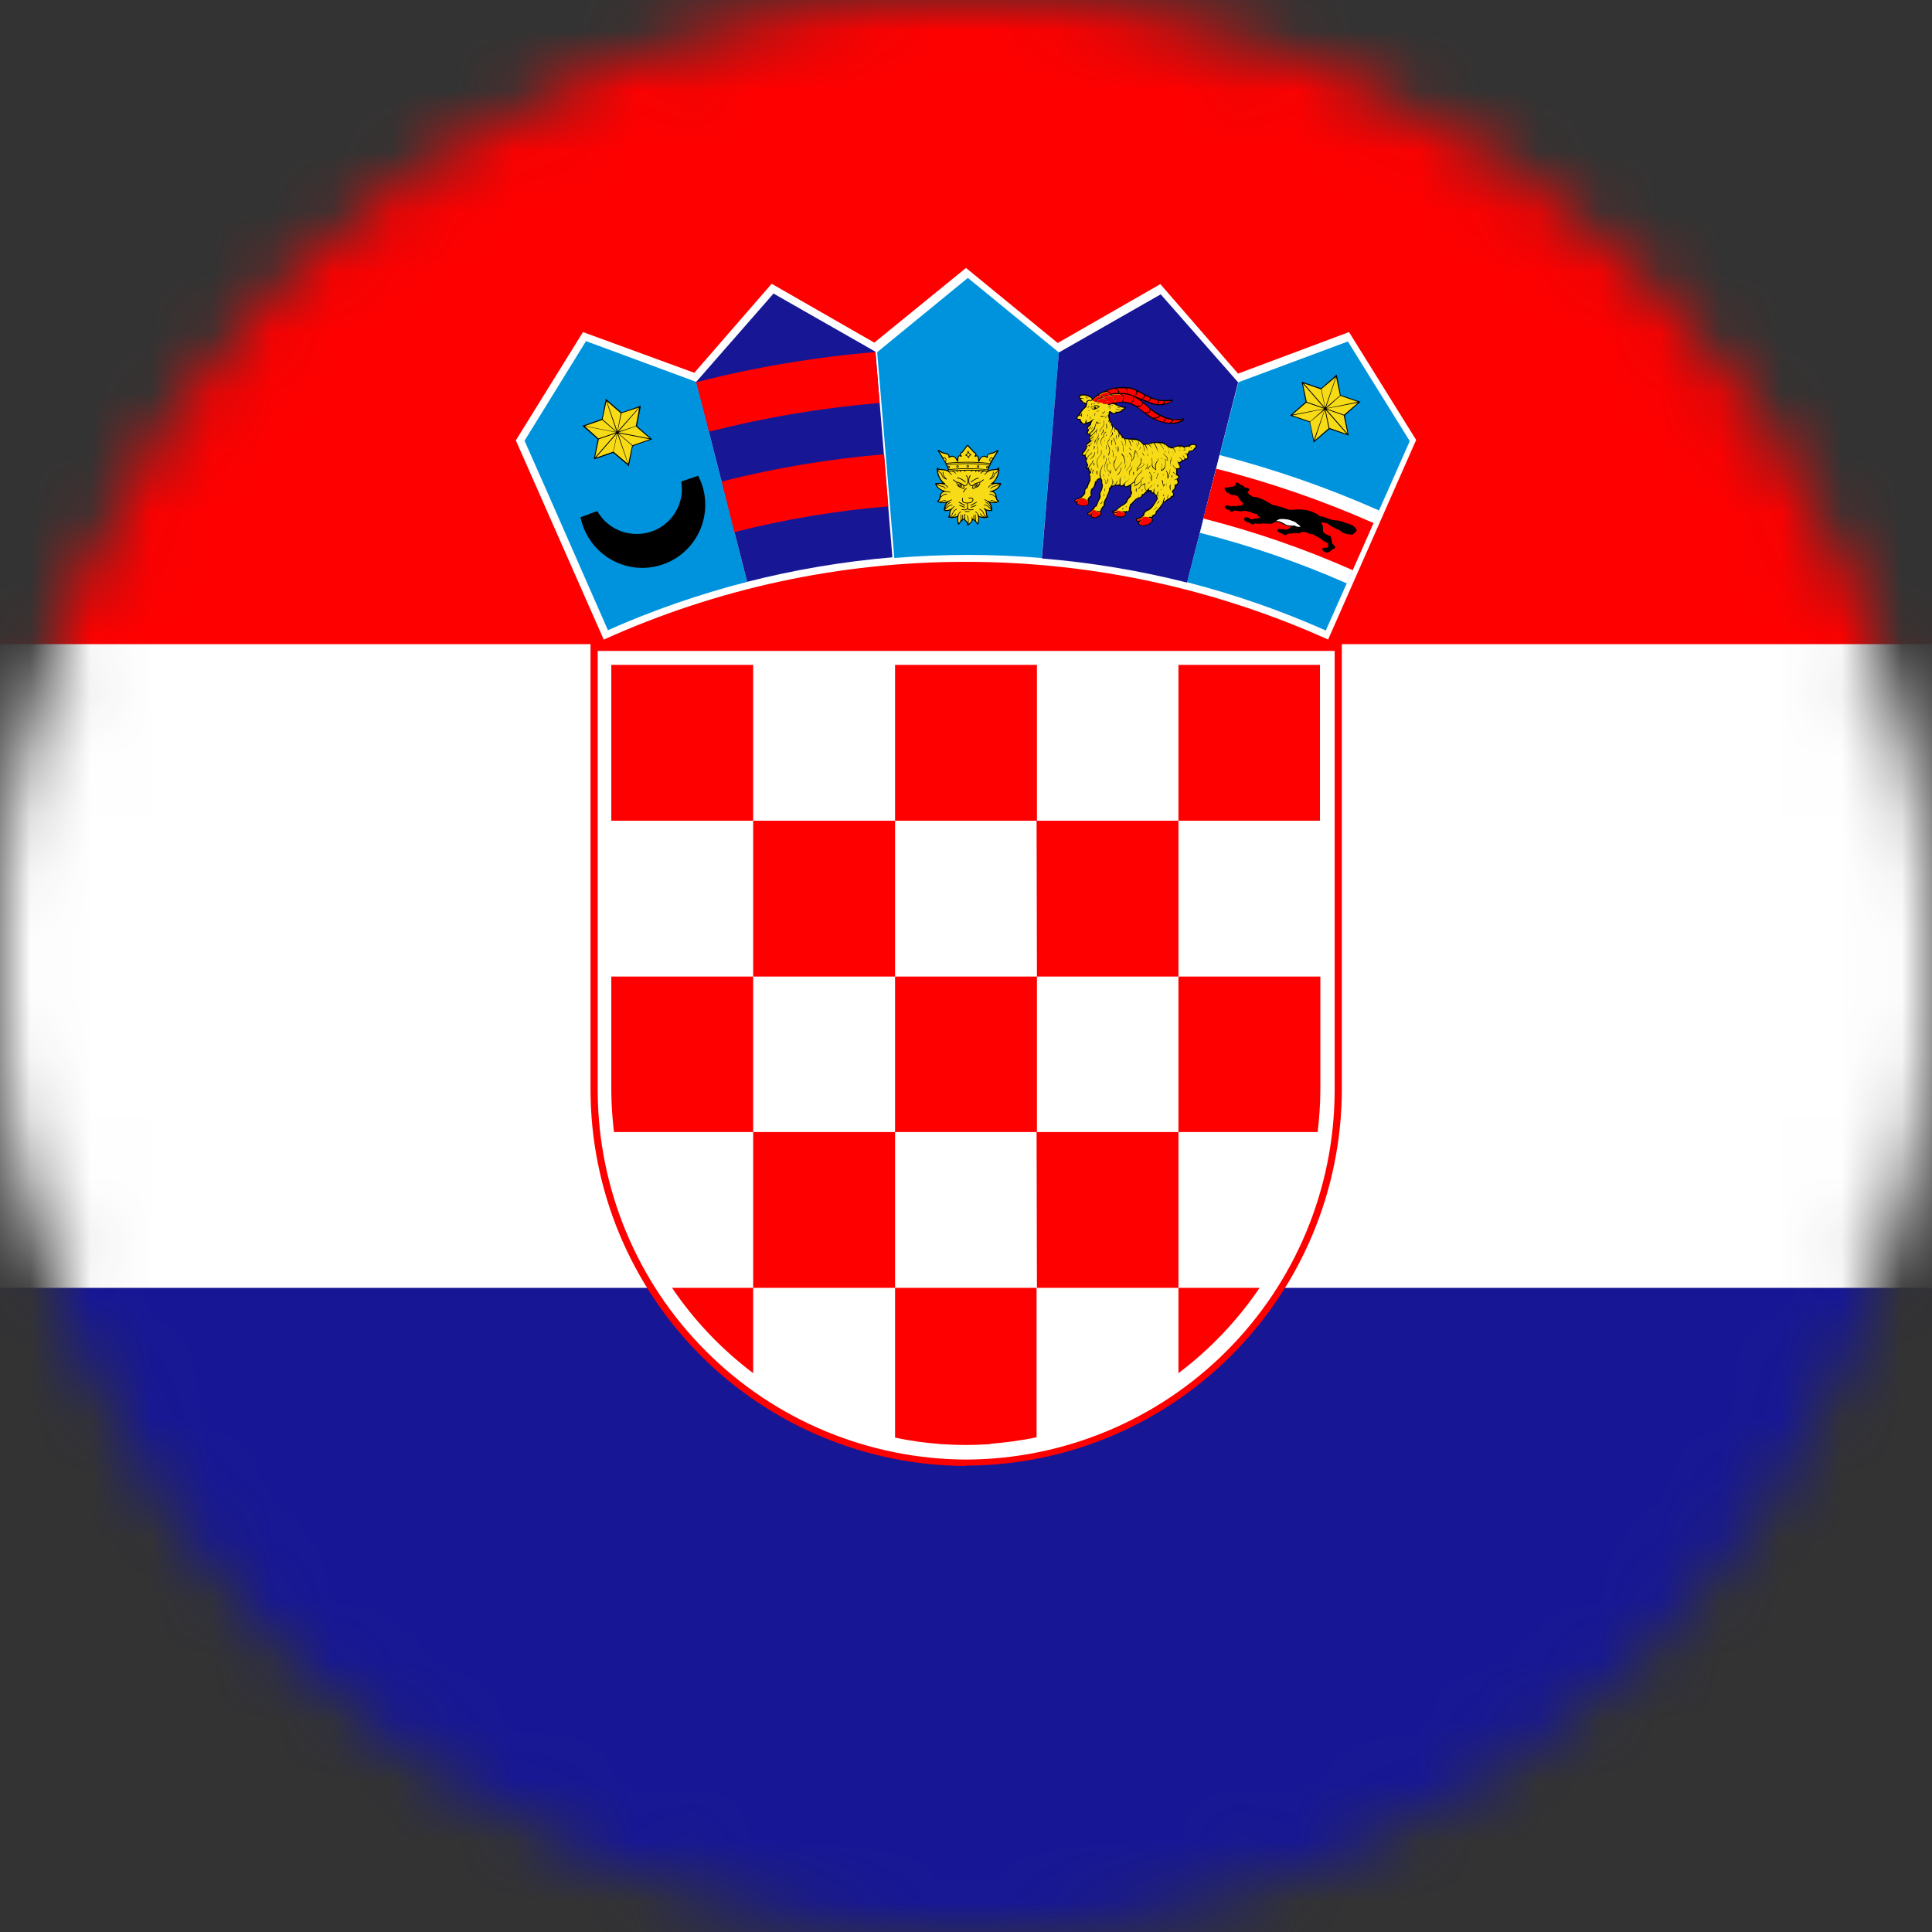 <svg width="32" height="32" viewBox="0 0 32 32" fill="none" xmlns="http://www.w3.org/2000/svg">
<rect x="0" y="0" width="32" height="32" fill="#333333" stroke="none"/>
<mask id="mask0" mask-type="alpha" maskUnits="userSpaceOnUse" x="0" y="0" width="32" height="32">
<circle cx="16" cy="16" r="15.5" fill="#C4C4C4" stroke="black"/>
</mask>
<g mask="url(#mask0)">
<path d="M0 0H32V32H0V0Z" fill="#171796"/>
<path d="M0 0H32V21.331H0V0Z" fill="white"/>
<path d="M0 0H32V10.669H0V0Z" fill="#FF0000"/>
<path d="M16 24.275C17.649 24.272 19.229 23.616 20.396 22.45C21.562 21.285 22.22 19.705 22.225 18.056V10.662H9.781V18.062C9.786 19.71 10.443 21.289 11.608 22.454C12.773 23.619 14.352 24.276 16 24.281V24.275Z" fill="#FF0000"/>
<path d="M16 24.175C17.617 24.17 19.166 23.526 20.31 22.383C21.454 21.241 22.1 19.692 22.106 18.075V10.781H9.9V18.075C9.907 19.691 10.551 21.238 11.694 22.381C12.836 23.524 14.384 24.168 16 24.175Z" fill="white"/>
<path d="M12.475 11.012H10.125V13.594H12.475V11.012ZM12.475 16.175H14.825V13.594H12.475V16.175ZM10.125 18.062C10.125 18.294 10.144 18.525 10.169 18.75H12.475V16.175H10.125V18.062ZM17.175 16.175H14.825V18.75H17.175V16.175ZM17.175 21.331H19.519V18.75H17.169L17.175 21.331ZM19.519 22.744C20.041 22.35 20.495 21.873 20.863 21.331H19.519V22.75V22.744ZM12.475 21.331H14.825V18.75H12.475V21.331ZM11.131 21.331C11.498 21.873 11.952 22.35 12.475 22.744V21.331H11.131ZM16.406 23.913C16.663 23.894 16.917 23.858 17.169 23.806V21.331H14.825V23.812C15.076 23.865 15.331 23.9 15.588 23.919C15.863 23.938 16.131 23.938 16.406 23.919V23.913ZM21.825 18.75C21.85 18.525 21.869 18.294 21.869 18.062V16.175H19.519V18.75H21.825ZM17.175 16.175H19.519V13.594H17.169L17.175 16.175ZM17.175 11.012H14.825V13.594H17.175V11.012ZM21.863 13.594V11.012H19.519V13.594H21.863Z" fill="#FF0000"/>
<path d="M22 10.588L23.456 7.287L22.344 5.5L20.506 6.188L19.219 4.706L17.519 5.681L16 4.438L14.481 5.675L12.781 4.7L11.5 6.175L9.656 5.5L8.544 7.294L10 10.594C11.885 9.742 13.931 9.303 16 9.306C18.137 9.306 20.169 9.769 22 10.594V10.588Z" fill="white"/>
<path d="M11.531 6.325L9.706 5.65L8.688 7.3L9.081 8.188L10.069 10.438C10.814 10.107 11.585 9.84 12.375 9.638L11.531 6.325Z" fill="#0093DD"/>
<path d="M11.431 7.95C11.498 8.077 11.532 8.219 11.531 8.363C11.531 8.856 11.131 9.256 10.637 9.256C10.431 9.256 10.231 9.184 10.072 9.053C9.912 8.922 9.803 8.74 9.762 8.538C9.84 8.676 9.954 8.792 10.091 8.872C10.228 8.952 10.385 8.994 10.544 8.994C10.674 8.995 10.803 8.967 10.922 8.913C11.041 8.858 11.146 8.778 11.231 8.679C11.316 8.579 11.377 8.463 11.412 8.337C11.447 8.211 11.453 8.079 11.431 7.95Z" fill="white" stroke="black" stroke-width="0.3"/>
<path d="M10.613 6.719V6.731L10.55 7.056L10.794 7.269L10.806 7.275L10.787 7.281L10.481 7.388L10.419 7.706V7.725L10.406 7.713L10.156 7.5L9.85 7.606H9.838V7.594L9.9 7.275L9.656 7.063L9.644 7.05H9.656L9.969 6.938L10.031 6.625V6.606L10.044 6.613L10.294 6.831L10.6 6.725L10.613 6.719Z" fill="black"/>
<path d="M10.244 7.175L10.475 7.375L10.762 7.275L10.244 7.175ZM10.244 7.162L10.762 7.262L10.531 7.062L10.244 7.162ZM9.688 7.056L10.206 7.156L9.975 6.956L9.688 7.056ZM10.206 7.162L9.688 7.062L9.912 7.262L10.206 7.162ZM10.231 7.144L10.581 6.75L10.294 6.844L10.231 7.144ZM9.856 7.575L10.206 7.175L9.919 7.275L9.856 7.575ZM10.219 7.181L9.869 7.581L10.156 7.481L10.219 7.181ZM10.588 6.756L10.244 7.15L10.531 7.056L10.588 6.756ZM10.213 7.15L10.044 6.65L9.981 6.944L10.213 7.15ZM10.4 7.681L10.225 7.181L10.162 7.481L10.4 7.681ZM10.238 7.181L10.406 7.681L10.469 7.381L10.238 7.181ZM10.05 6.644L10.225 7.144L10.281 6.844L10.05 6.644Z" fill="#F7DB17"/>
<path d="M14.5 5.825L12.812 4.862L11.531 6.325L12.375 9.637C13.164 9.435 13.969 9.3 14.781 9.231L14.5 5.825Z" fill="#171796"/>
<path d="M12.169 8.812C13.003 8.6 13.854 8.458 14.713 8.387L14.644 7.525C13.737 7.6 12.838 7.751 11.956 7.975L12.162 8.812H12.169ZM11.744 7.15C12.671 6.913 13.616 6.754 14.569 6.675L14.5 5.831C13.498 5.915 12.505 6.082 11.531 6.331L11.744 7.144V7.15Z" fill="#FF0000"/>
<path d="M17.539 5.833L17.535 5.835L16.031 4.603L14.529 5.833L14.812 9.242C15.214 9.209 15.62 9.191 16.031 9.191C16.443 9.191 16.851 9.209 17.255 9.242L17.539 5.833H17.539Z" fill="#0093DD"/>
<path d="M16.027 7.366C16.025 7.366 16.02 7.368 16.017 7.373C15.987 7.413 15.96 7.447 15.93 7.487C15.9 7.497 15.892 7.516 15.904 7.542C15.863 7.538 15.858 7.573 15.856 7.611C15.817 7.551 15.774 7.534 15.727 7.562C15.726 7.526 15.698 7.509 15.658 7.5C15.63 7.498 15.608 7.49 15.589 7.477C15.58 7.47 15.572 7.467 15.562 7.46C15.542 7.446 15.527 7.46 15.535 7.472C15.577 7.541 15.62 7.609 15.662 7.678C15.66 7.691 15.663 7.702 15.676 7.71C15.683 7.731 15.691 7.752 15.698 7.773C15.696 7.779 15.695 7.785 15.693 7.791C15.658 7.774 15.623 7.772 15.588 7.77C15.561 7.768 15.543 7.762 15.531 7.748C15.522 7.738 15.516 7.744 15.516 7.761C15.516 7.846 15.542 7.921 15.611 7.997C15.575 7.998 15.538 7.999 15.501 8C15.489 8.001 15.486 8.006 15.49 8.017C15.51 8.065 15.543 8.108 15.62 8.138C15.587 8.156 15.568 8.183 15.563 8.22C15.562 8.256 15.551 8.28 15.53 8.292C15.52 8.297 15.517 8.302 15.526 8.309C15.566 8.338 15.615 8.339 15.667 8.327C15.643 8.369 15.632 8.414 15.636 8.461C15.669 8.47 15.701 8.463 15.733 8.453C15.729 8.462 15.726 8.48 15.725 8.502C15.724 8.52 15.719 8.538 15.709 8.556C15.704 8.561 15.698 8.569 15.709 8.572C15.762 8.586 15.812 8.58 15.854 8.564C15.854 8.603 15.854 8.642 15.866 8.679C15.869 8.689 15.877 8.696 15.886 8.684C15.91 8.65 15.937 8.621 15.969 8.602C15.974 8.616 15.981 8.628 15.994 8.636C16.009 8.645 16.017 8.663 16.018 8.69C16.018 8.695 16.017 8.7 16.023 8.704C16.047 8.705 16.105 8.644 16.116 8.61C16.149 8.629 16.161 8.649 16.186 8.683C16.195 8.695 16.202 8.687 16.206 8.679C16.216 8.64 16.217 8.603 16.217 8.564C16.259 8.58 16.308 8.586 16.361 8.572C16.372 8.569 16.367 8.561 16.362 8.556C16.352 8.538 16.345 8.516 16.344 8.498C16.343 8.477 16.342 8.462 16.337 8.453C16.369 8.463 16.401 8.47 16.434 8.461C16.439 8.414 16.426 8.369 16.401 8.326C16.453 8.339 16.505 8.338 16.545 8.309C16.554 8.302 16.55 8.297 16.541 8.292C16.519 8.28 16.509 8.255 16.507 8.22C16.503 8.183 16.484 8.155 16.451 8.138C16.527 8.108 16.561 8.065 16.581 8.017C16.584 8.006 16.582 8.001 16.569 8C16.533 7.999 16.493 7.996 16.457 7.996C16.526 7.92 16.553 7.844 16.552 7.759C16.552 7.742 16.546 7.736 16.538 7.747C16.526 7.76 16.509 7.768 16.483 7.77C16.448 7.772 16.414 7.773 16.379 7.79C16.377 7.784 16.376 7.778 16.374 7.772C16.381 7.751 16.391 7.731 16.398 7.71C16.411 7.701 16.414 7.69 16.412 7.678C16.454 7.609 16.493 7.54 16.536 7.472C16.544 7.459 16.528 7.446 16.509 7.46C16.499 7.467 16.491 7.47 16.482 7.477C16.463 7.489 16.441 7.498 16.413 7.5C16.373 7.508 16.347 7.526 16.345 7.562C16.299 7.535 16.256 7.551 16.216 7.611C16.214 7.573 16.21 7.539 16.168 7.543C16.18 7.516 16.171 7.497 16.14 7.487C16.111 7.447 16.068 7.413 16.038 7.373C16.034 7.368 16.03 7.366 16.027 7.366V7.366Z" fill="black"/>
<path d="M16.427 7.587C16.419 7.582 16.408 7.589 16.402 7.602C16.396 7.614 16.397 7.628 16.405 7.633C16.411 7.636 16.418 7.632 16.424 7.624L16.427 7.618C16.427 7.618 16.428 7.617 16.428 7.617C16.434 7.604 16.436 7.591 16.428 7.587L16.427 7.587ZM15.636 7.587C15.644 7.582 15.655 7.589 15.661 7.602C15.667 7.614 15.667 7.628 15.659 7.632C15.651 7.636 15.643 7.628 15.637 7.616C15.631 7.603 15.627 7.591 15.636 7.587H15.636ZM16.353 7.73C16.348 7.73 16.344 7.734 16.344 7.739C16.344 7.744 16.348 7.748 16.353 7.748C16.359 7.748 16.363 7.744 16.363 7.739C16.363 7.734 16.359 7.73 16.353 7.73ZM15.716 7.73C15.713 7.73 15.711 7.731 15.709 7.732C15.707 7.734 15.707 7.737 15.707 7.739C15.707 7.741 15.707 7.744 15.709 7.746C15.711 7.747 15.713 7.748 15.716 7.748C15.718 7.748 15.721 7.747 15.722 7.746C15.724 7.744 15.725 7.741 15.725 7.739C15.725 7.736 15.724 7.734 15.722 7.732C15.721 7.731 15.718 7.73 15.716 7.73ZM16.395 7.682C16.276 7.667 16.157 7.661 16.037 7.661C15.918 7.661 15.799 7.667 15.679 7.679C15.675 7.68 15.675 7.693 15.681 7.692C15.8 7.681 15.919 7.674 16.038 7.674C16.155 7.674 16.272 7.681 16.39 7.695C16.396 7.695 16.398 7.682 16.395 7.682H16.395Z" fill="#F7DB17"/>
<path d="M15.675 7.668C15.797 7.656 15.917 7.65 16.038 7.65C16.157 7.65 16.276 7.657 16.395 7.671L16.413 7.642C16.407 7.643 16.403 7.643 16.398 7.641C16.386 7.635 16.384 7.616 16.393 7.598C16.401 7.58 16.419 7.57 16.431 7.576C16.437 7.579 16.44 7.586 16.441 7.594L16.512 7.477C16.48 7.498 16.46 7.511 16.42 7.517C16.375 7.523 16.355 7.539 16.362 7.565C16.368 7.59 16.353 7.587 16.33 7.574C16.28 7.547 16.244 7.585 16.227 7.63C16.215 7.659 16.202 7.658 16.2 7.628C16.2 7.617 16.2 7.607 16.199 7.596C16.196 7.561 16.185 7.551 16.165 7.561C16.14 7.573 16.137 7.565 16.143 7.552C16.148 7.542 16.157 7.531 16.154 7.517C16.152 7.506 16.143 7.502 16.13 7.501C16.101 7.463 16.056 7.425 16.027 7.386C15.999 7.425 15.968 7.463 15.939 7.501C15.926 7.502 15.917 7.506 15.915 7.517C15.912 7.531 15.924 7.541 15.928 7.551C15.934 7.564 15.932 7.572 15.906 7.56C15.886 7.55 15.877 7.559 15.874 7.595C15.873 7.606 15.872 7.617 15.872 7.628C15.87 7.658 15.857 7.659 15.845 7.63C15.828 7.585 15.789 7.547 15.74 7.574C15.717 7.587 15.707 7.59 15.711 7.565C15.714 7.538 15.694 7.523 15.649 7.517C15.609 7.511 15.59 7.498 15.558 7.477L15.624 7.585C15.626 7.581 15.628 7.578 15.632 7.576C15.644 7.57 15.661 7.58 15.67 7.598C15.679 7.616 15.677 7.635 15.664 7.641C15.663 7.642 15.661 7.642 15.659 7.643L15.675 7.668L15.675 7.668ZM16.369 7.812C16.368 7.813 16.368 7.813 16.366 7.814C16.358 7.817 16.353 7.824 16.345 7.834C16.335 7.843 16.324 7.853 16.311 7.863C16.309 7.865 16.307 7.866 16.304 7.862C16.301 7.858 16.303 7.857 16.305 7.855C16.318 7.846 16.329 7.836 16.337 7.827C16.342 7.822 16.346 7.817 16.35 7.812C16.335 7.81 16.32 7.809 16.305 7.807C16.292 7.811 16.28 7.816 16.27 7.822C16.26 7.828 16.253 7.835 16.248 7.842C16.247 7.844 16.245 7.846 16.241 7.844C16.237 7.841 16.238 7.839 16.239 7.837C16.245 7.828 16.254 7.82 16.264 7.814C16.269 7.811 16.275 7.808 16.281 7.805C16.264 7.804 16.247 7.802 16.23 7.801C16.227 7.803 16.224 7.806 16.221 7.809C16.217 7.812 16.214 7.815 16.212 7.819C16.21 7.821 16.209 7.823 16.205 7.821C16.201 7.818 16.202 7.816 16.203 7.814C16.206 7.809 16.21 7.805 16.214 7.801L16.215 7.8C16.202 7.799 16.19 7.798 16.177 7.798C16.177 7.798 16.176 7.799 16.176 7.799C16.169 7.804 16.164 7.811 16.161 7.819C16.16 7.821 16.159 7.823 16.154 7.822C16.15 7.82 16.151 7.818 16.152 7.815C16.154 7.811 16.156 7.806 16.159 7.802C16.16 7.801 16.162 7.799 16.163 7.797C16.145 7.796 16.127 7.796 16.109 7.795C16.108 7.796 16.107 7.796 16.107 7.797C16.103 7.799 16.099 7.802 16.096 7.805C16.093 7.808 16.091 7.811 16.088 7.815C16.087 7.817 16.086 7.819 16.082 7.817C16.077 7.814 16.079 7.812 16.08 7.81C16.082 7.806 16.085 7.802 16.089 7.798C16.09 7.797 16.091 7.796 16.093 7.795C16.073 7.795 16.054 7.794 16.035 7.794C16.016 7.794 15.997 7.794 15.978 7.795C15.979 7.796 15.98 7.797 15.981 7.798C15.985 7.802 15.988 7.806 15.991 7.81C15.992 7.812 15.993 7.814 15.989 7.817C15.984 7.819 15.983 7.817 15.982 7.815C15.98 7.811 15.977 7.808 15.974 7.805C15.971 7.802 15.968 7.799 15.964 7.797C15.963 7.796 15.962 7.796 15.961 7.795C15.943 7.795 15.925 7.796 15.907 7.797C15.909 7.799 15.91 7.8 15.911 7.802C15.914 7.806 15.917 7.811 15.919 7.815C15.919 7.818 15.92 7.82 15.916 7.822C15.911 7.824 15.91 7.821 15.909 7.819C15.908 7.815 15.906 7.812 15.903 7.808C15.901 7.805 15.898 7.802 15.895 7.799C15.894 7.798 15.894 7.798 15.893 7.797C15.88 7.798 15.867 7.799 15.855 7.799C15.855 7.8 15.856 7.801 15.857 7.801C15.861 7.805 15.864 7.809 15.867 7.813C15.868 7.815 15.87 7.818 15.866 7.82C15.861 7.823 15.86 7.821 15.859 7.819C15.856 7.815 15.853 7.812 15.85 7.809C15.847 7.806 15.843 7.803 15.84 7.801C15.839 7.801 15.839 7.8 15.839 7.8C15.822 7.801 15.804 7.803 15.787 7.804C15.793 7.807 15.8 7.81 15.806 7.814C15.817 7.82 15.826 7.828 15.831 7.837C15.832 7.839 15.834 7.841 15.829 7.844C15.825 7.846 15.824 7.844 15.822 7.842C15.818 7.834 15.81 7.828 15.801 7.822C15.789 7.815 15.775 7.81 15.762 7.806H15.761C15.747 7.807 15.733 7.809 15.719 7.81C15.723 7.815 15.727 7.821 15.733 7.827C15.741 7.836 15.752 7.846 15.765 7.855C15.767 7.857 15.769 7.858 15.766 7.862C15.763 7.866 15.761 7.865 15.759 7.863C15.746 7.853 15.734 7.843 15.726 7.834C15.72 7.828 15.71 7.816 15.704 7.812C15.673 7.797 15.648 7.791 15.613 7.788C15.589 7.786 15.563 7.787 15.541 7.776C15.546 7.789 15.553 7.802 15.561 7.812C15.569 7.823 15.58 7.831 15.594 7.835C15.595 7.836 15.597 7.838 15.597 7.839C15.602 7.864 15.611 7.884 15.624 7.9C15.632 7.91 15.642 7.918 15.654 7.924C15.642 7.911 15.633 7.898 15.627 7.884C15.616 7.862 15.612 7.839 15.614 7.818C15.614 7.815 15.615 7.813 15.62 7.813C15.625 7.814 15.624 7.816 15.624 7.819C15.623 7.838 15.626 7.859 15.636 7.88C15.645 7.898 15.661 7.917 15.682 7.935C15.685 7.938 15.682 7.945 15.677 7.943C15.653 7.936 15.631 7.924 15.617 7.907C15.602 7.89 15.593 7.869 15.588 7.844C15.573 7.839 15.562 7.83 15.553 7.818C15.546 7.809 15.54 7.797 15.534 7.786C15.539 7.853 15.563 7.912 15.606 7.965C15.616 7.977 15.633 7.994 15.647 8C15.661 8.005 15.662 8.015 15.644 8.016C15.638 8.016 15.633 8.016 15.627 8.016C15.64 8.021 15.653 8.026 15.664 8.032C15.684 8.044 15.698 8.058 15.699 8.075C15.699 8.078 15.7 8.08 15.695 8.081C15.69 8.081 15.689 8.079 15.689 8.076C15.688 8.063 15.676 8.051 15.659 8.041C15.641 8.031 15.618 8.022 15.595 8.016C15.571 8.016 15.546 8.016 15.523 8.016C15.529 8.021 15.535 8.025 15.543 8.029C15.556 8.036 15.573 8.043 15.598 8.049C15.612 8.052 15.624 8.057 15.635 8.063C15.646 8.07 15.655 8.078 15.662 8.087C15.664 8.089 15.666 8.091 15.662 8.094C15.658 8.097 15.656 8.095 15.655 8.093C15.648 8.085 15.64 8.078 15.63 8.072C15.62 8.066 15.608 8.062 15.595 8.059C15.57 8.053 15.552 8.046 15.539 8.038C15.527 8.032 15.518 8.025 15.51 8.019C15.538 8.081 15.581 8.109 15.642 8.128C15.645 8.129 15.649 8.13 15.651 8.131C15.652 8.131 15.652 8.131 15.653 8.131C15.666 8.134 15.68 8.137 15.695 8.14C15.709 8.142 15.721 8.144 15.736 8.146C15.739 8.146 15.741 8.146 15.741 8.151C15.74 8.156 15.738 8.156 15.735 8.156C15.72 8.154 15.708 8.152 15.693 8.15C15.684 8.148 15.675 8.146 15.666 8.144C15.662 8.145 15.656 8.146 15.649 8.146C15.613 8.148 15.583 8.182 15.581 8.224C15.581 8.225 15.581 8.226 15.58 8.227C15.594 8.214 15.609 8.202 15.623 8.193C15.642 8.183 15.661 8.177 15.681 8.182C15.683 8.183 15.686 8.184 15.684 8.189C15.683 8.194 15.681 8.193 15.678 8.192C15.662 8.188 15.645 8.193 15.628 8.202C15.611 8.212 15.595 8.227 15.579 8.242C15.575 8.265 15.566 8.287 15.546 8.302C15.556 8.307 15.563 8.312 15.572 8.309C15.585 8.303 15.599 8.296 15.613 8.292C15.628 8.287 15.642 8.284 15.658 8.283C15.66 8.283 15.663 8.283 15.663 8.288C15.663 8.293 15.661 8.293 15.658 8.293C15.644 8.293 15.63 8.297 15.616 8.301C15.604 8.305 15.593 8.31 15.581 8.316C15.616 8.323 15.654 8.315 15.687 8.303C15.696 8.3 15.703 8.296 15.708 8.297C15.716 8.292 15.726 8.288 15.735 8.284C15.745 8.28 15.756 8.276 15.764 8.275C15.766 8.275 15.769 8.275 15.769 8.28C15.77 8.285 15.767 8.285 15.765 8.285C15.747 8.287 15.745 8.288 15.73 8.298C15.73 8.301 15.719 8.307 15.71 8.313C15.704 8.317 15.699 8.321 15.696 8.323C15.681 8.337 15.673 8.352 15.666 8.369C15.662 8.38 15.658 8.392 15.656 8.404C15.664 8.387 15.675 8.371 15.687 8.356C15.702 8.339 15.72 8.324 15.742 8.314C15.744 8.313 15.746 8.312 15.749 8.317C15.751 8.321 15.748 8.322 15.746 8.323C15.726 8.333 15.709 8.347 15.695 8.363C15.681 8.379 15.669 8.398 15.66 8.417C15.655 8.428 15.659 8.418 15.654 8.431C15.671 8.412 15.687 8.396 15.705 8.383C15.726 8.367 15.749 8.358 15.771 8.361C15.773 8.362 15.776 8.362 15.775 8.367C15.774 8.372 15.772 8.372 15.769 8.371C15.751 8.368 15.73 8.377 15.711 8.391C15.692 8.405 15.672 8.426 15.653 8.448C15.682 8.452 15.711 8.444 15.739 8.434C15.753 8.429 15.768 8.413 15.776 8.41C15.779 8.406 15.782 8.403 15.785 8.4C15.791 8.394 15.796 8.388 15.802 8.384C15.803 8.382 15.805 8.381 15.809 8.384C15.812 8.388 15.81 8.39 15.808 8.392C15.803 8.396 15.798 8.401 15.793 8.406C15.788 8.412 15.783 8.418 15.778 8.424C15.777 8.426 15.776 8.427 15.774 8.427C15.765 8.438 15.751 8.452 15.747 8.465C15.738 8.498 15.743 8.523 15.728 8.556C15.739 8.55 15.748 8.543 15.756 8.535C15.764 8.525 15.771 8.513 15.776 8.498C15.782 8.482 15.791 8.467 15.802 8.456C15.814 8.443 15.828 8.434 15.844 8.428C15.846 8.428 15.848 8.427 15.85 8.431C15.852 8.436 15.85 8.437 15.847 8.438C15.833 8.443 15.82 8.451 15.809 8.463C15.799 8.473 15.791 8.487 15.785 8.502C15.779 8.518 15.772 8.531 15.763 8.541C15.756 8.549 15.748 8.556 15.738 8.561C15.746 8.561 15.751 8.56 15.757 8.56C15.77 8.559 15.791 8.55 15.802 8.541C15.812 8.533 15.82 8.522 15.826 8.509C15.827 8.506 15.828 8.504 15.832 8.506C15.837 8.508 15.836 8.511 15.835 8.513C15.828 8.528 15.819 8.54 15.808 8.549C15.799 8.556 15.789 8.561 15.777 8.564C15.802 8.563 15.826 8.558 15.851 8.548C15.861 8.545 15.864 8.522 15.871 8.515C15.876 8.506 15.881 8.498 15.887 8.491C15.895 8.482 15.903 8.475 15.913 8.47C15.915 8.469 15.918 8.469 15.92 8.473C15.922 8.478 15.919 8.479 15.917 8.48C15.909 8.483 15.902 8.489 15.895 8.497C15.889 8.503 15.884 8.512 15.88 8.52C15.881 8.532 15.871 8.556 15.871 8.568C15.87 8.601 15.871 8.633 15.88 8.665C15.888 8.654 15.896 8.644 15.905 8.635C15.905 8.634 15.905 8.633 15.905 8.632C15.908 8.616 15.911 8.598 15.912 8.58C15.913 8.562 15.913 8.545 15.911 8.528C15.91 8.525 15.91 8.523 15.915 8.522C15.92 8.522 15.92 8.524 15.92 8.527C15.923 8.544 15.923 8.562 15.922 8.58C15.921 8.595 15.919 8.609 15.917 8.623C15.925 8.615 15.925 8.615 15.929 8.607C15.935 8.594 15.938 8.582 15.94 8.569C15.941 8.557 15.94 8.544 15.938 8.533C15.937 8.531 15.936 8.528 15.941 8.527C15.946 8.526 15.947 8.528 15.947 8.531C15.95 8.543 15.951 8.557 15.95 8.571C15.948 8.581 15.946 8.591 15.942 8.602C15.951 8.595 15.96 8.589 15.97 8.583C15.969 8.571 15.969 8.559 15.97 8.547C15.97 8.536 15.971 8.526 15.972 8.517C15.973 8.514 15.973 8.51 15.98 8.512C15.986 8.513 15.986 8.516 15.985 8.519C15.983 8.527 15.983 8.537 15.982 8.547C15.982 8.559 15.982 8.573 15.983 8.586C15.984 8.599 15.991 8.615 16.003 8.622C16.019 8.632 16.028 8.648 16.032 8.665C16.035 8.642 16.035 8.621 16.033 8.602C16.03 8.579 16.024 8.56 16.015 8.544C16.013 8.542 16.012 8.54 16.017 8.537C16.021 8.534 16.022 8.537 16.023 8.539C16.033 8.556 16.04 8.577 16.043 8.601C16.045 8.624 16.045 8.65 16.041 8.678C16.057 8.665 16.101 8.637 16.096 8.584C16.095 8.58 16.094 8.576 16.092 8.572C16.091 8.57 16.09 8.568 16.094 8.566C16.099 8.563 16.1 8.566 16.101 8.568C16.103 8.573 16.105 8.579 16.107 8.585C16.108 8.589 16.108 8.593 16.109 8.597C16.111 8.596 16.116 8.59 16.117 8.591C16.12 8.594 16.126 8.597 16.129 8.6C16.126 8.59 16.124 8.581 16.123 8.571C16.121 8.558 16.122 8.544 16.125 8.532C16.125 8.529 16.126 8.527 16.131 8.528C16.136 8.529 16.135 8.531 16.135 8.534C16.132 8.545 16.131 8.558 16.133 8.57C16.134 8.582 16.138 8.595 16.143 8.608C16.144 8.609 16.145 8.61 16.144 8.612C16.148 8.615 16.151 8.618 16.155 8.622C16.153 8.609 16.152 8.595 16.151 8.582C16.149 8.563 16.15 8.545 16.152 8.528C16.152 8.525 16.152 8.523 16.157 8.523C16.162 8.524 16.162 8.526 16.162 8.529C16.16 8.546 16.16 8.563 16.161 8.581C16.162 8.599 16.164 8.616 16.167 8.633C16.167 8.634 16.167 8.634 16.167 8.634C16.176 8.644 16.182 8.653 16.191 8.665C16.2 8.633 16.203 8.601 16.202 8.569C16.201 8.557 16.191 8.533 16.191 8.521C16.187 8.512 16.181 8.504 16.175 8.497C16.169 8.489 16.162 8.483 16.154 8.48C16.151 8.479 16.149 8.478 16.151 8.473C16.153 8.469 16.155 8.47 16.157 8.471C16.167 8.475 16.176 8.482 16.183 8.491C16.189 8.498 16.195 8.506 16.199 8.515C16.208 8.516 16.212 8.543 16.222 8.549C16.246 8.558 16.269 8.563 16.294 8.564C16.282 8.561 16.271 8.556 16.263 8.55C16.251 8.541 16.242 8.528 16.235 8.513C16.235 8.511 16.233 8.509 16.238 8.506C16.242 8.504 16.244 8.507 16.245 8.509C16.251 8.523 16.259 8.534 16.269 8.542C16.282 8.552 16.315 8.561 16.332 8.562C16.323 8.556 16.314 8.549 16.307 8.541C16.298 8.531 16.291 8.518 16.285 8.502C16.28 8.487 16.271 8.474 16.261 8.463C16.25 8.452 16.238 8.443 16.223 8.438C16.221 8.437 16.219 8.436 16.22 8.432C16.222 8.427 16.224 8.428 16.227 8.429C16.242 8.434 16.256 8.443 16.268 8.456C16.279 8.467 16.289 8.482 16.294 8.498C16.3 8.513 16.306 8.525 16.315 8.535C16.322 8.543 16.331 8.55 16.343 8.556C16.327 8.523 16.332 8.498 16.323 8.465C16.318 8.444 16.287 8.421 16.293 8.414C16.3 8.406 16.314 8.428 16.332 8.434C16.36 8.444 16.389 8.452 16.417 8.448C16.398 8.426 16.379 8.405 16.36 8.391C16.341 8.377 16.322 8.369 16.304 8.372C16.301 8.372 16.299 8.373 16.298 8.368C16.297 8.363 16.3 8.362 16.302 8.362C16.323 8.358 16.345 8.367 16.366 8.383C16.383 8.396 16.397 8.41 16.415 8.43C16.412 8.422 16.415 8.428 16.41 8.418C16.401 8.398 16.389 8.38 16.375 8.363C16.361 8.347 16.344 8.333 16.324 8.324C16.322 8.322 16.32 8.321 16.322 8.317C16.324 8.312 16.326 8.313 16.328 8.315C16.35 8.325 16.368 8.339 16.383 8.356C16.396 8.371 16.406 8.388 16.415 8.405C16.413 8.392 16.409 8.38 16.404 8.369C16.397 8.352 16.389 8.337 16.374 8.324C16.365 8.315 16.341 8.302 16.341 8.295C16.337 8.293 16.336 8.294 16.332 8.292C16.322 8.287 16.312 8.284 16.306 8.283C16.303 8.283 16.301 8.283 16.301 8.278C16.302 8.273 16.304 8.273 16.307 8.273C16.315 8.274 16.325 8.278 16.335 8.282C16.341 8.284 16.346 8.289 16.351 8.292C16.359 8.292 16.373 8.299 16.384 8.303C16.416 8.316 16.454 8.323 16.489 8.316C16.478 8.311 16.466 8.306 16.454 8.302C16.441 8.297 16.427 8.294 16.412 8.293C16.41 8.293 16.407 8.293 16.407 8.288C16.407 8.283 16.41 8.283 16.413 8.283C16.428 8.284 16.443 8.287 16.457 8.292C16.471 8.297 16.485 8.303 16.498 8.309C16.508 8.313 16.514 8.308 16.524 8.302C16.505 8.287 16.495 8.266 16.492 8.243L16.491 8.242C16.475 8.227 16.459 8.212 16.442 8.202C16.425 8.193 16.408 8.188 16.392 8.192C16.389 8.193 16.387 8.194 16.386 8.189C16.384 8.184 16.387 8.183 16.389 8.183C16.409 8.177 16.428 8.183 16.447 8.194C16.461 8.202 16.476 8.214 16.49 8.227C16.49 8.226 16.49 8.226 16.49 8.225C16.487 8.182 16.458 8.149 16.421 8.146C16.409 8.146 16.391 8.15 16.392 8.141C16.392 8.132 16.407 8.134 16.428 8.128C16.489 8.109 16.532 8.081 16.561 8.019C16.552 8.025 16.543 8.032 16.531 8.038C16.518 8.046 16.5 8.053 16.475 8.059C16.462 8.062 16.45 8.066 16.441 8.072C16.43 8.078 16.422 8.085 16.415 8.093C16.414 8.095 16.412 8.097 16.408 8.094C16.404 8.091 16.406 8.089 16.407 8.087C16.415 8.078 16.424 8.07 16.436 8.063C16.446 8.057 16.458 8.052 16.472 8.049C16.497 8.043 16.514 8.036 16.526 8.029C16.535 8.025 16.541 8.021 16.547 8.016C16.524 8.016 16.499 8.016 16.475 8.016C16.452 8.023 16.429 8.031 16.411 8.041C16.394 8.051 16.382 8.062 16.381 8.076C16.381 8.079 16.38 8.081 16.375 8.081C16.37 8.08 16.37 8.078 16.371 8.075C16.372 8.058 16.386 8.044 16.406 8.032C16.417 8.026 16.43 8.021 16.443 8.016C16.438 8.016 16.432 8.016 16.427 8.016C16.408 8.015 16.409 8.005 16.423 8C16.438 7.994 16.453 7.977 16.463 7.965C16.506 7.913 16.528 7.852 16.535 7.787C16.53 7.798 16.524 7.809 16.517 7.818C16.508 7.83 16.497 7.839 16.482 7.844C16.477 7.869 16.468 7.89 16.453 7.907C16.439 7.924 16.419 7.936 16.395 7.943C16.391 7.944 16.387 7.938 16.391 7.934C16.411 7.917 16.425 7.899 16.434 7.88C16.444 7.859 16.448 7.838 16.446 7.819C16.446 7.816 16.445 7.814 16.451 7.813C16.455 7.813 16.456 7.815 16.456 7.818C16.458 7.839 16.454 7.862 16.444 7.884C16.437 7.898 16.428 7.911 16.416 7.924C16.428 7.918 16.438 7.91 16.446 7.9C16.459 7.885 16.468 7.864 16.473 7.839C16.473 7.838 16.475 7.836 16.476 7.835C16.49 7.831 16.501 7.823 16.509 7.812C16.517 7.802 16.523 7.79 16.529 7.776C16.507 7.787 16.481 7.786 16.457 7.788C16.423 7.791 16.399 7.799 16.369 7.812L16.369 7.812Z" fill="#F7DB17"/>
<path d="M16.36 7.785C16.253 7.771 16.145 7.767 16.037 7.767C15.929 7.767 15.821 7.773 15.712 7.784C15.709 7.785 15.71 7.79 15.71 7.792C15.71 7.796 15.716 7.797 15.729 7.796C15.831 7.786 15.932 7.781 16.034 7.781C16.141 7.781 16.248 7.784 16.357 7.797C16.362 7.799 16.369 7.784 16.36 7.784V7.785Z" fill="#F7DB17"/>
<path fill-rule="evenodd" clip-rule="evenodd" d="M15.715 7.773C15.823 7.762 15.931 7.756 16.037 7.756C16.144 7.756 16.251 7.762 16.358 7.776L16.363 7.756C16.36 7.757 16.357 7.758 16.353 7.758C16.35 7.758 16.346 7.757 16.343 7.756C16.34 7.754 16.338 7.751 16.336 7.748C16.334 7.745 16.334 7.742 16.334 7.738C16.334 7.735 16.335 7.731 16.337 7.728C16.339 7.725 16.342 7.723 16.345 7.721C16.348 7.72 16.352 7.719 16.355 7.72C16.359 7.72 16.362 7.721 16.365 7.723C16.368 7.725 16.37 7.728 16.371 7.731L16.381 7.704C16.266 7.691 16.152 7.685 16.037 7.685C15.922 7.685 15.807 7.691 15.691 7.702L15.7 7.728C15.703 7.723 15.709 7.719 15.716 7.719C15.721 7.719 15.726 7.722 15.73 7.725C15.733 7.729 15.735 7.734 15.735 7.739C15.735 7.744 15.733 7.749 15.73 7.753C15.726 7.756 15.721 7.758 15.716 7.758C15.714 7.758 15.712 7.758 15.71 7.757L15.715 7.772L15.715 7.773H15.715ZM16.2 7.708C16.195 7.708 16.19 7.71 16.186 7.713C16.183 7.717 16.181 7.722 16.181 7.727C16.181 7.732 16.183 7.737 16.186 7.741C16.19 7.744 16.195 7.747 16.2 7.747C16.205 7.747 16.21 7.744 16.214 7.741C16.218 7.737 16.22 7.732 16.22 7.727C16.22 7.722 16.218 7.717 16.214 7.713C16.21 7.71 16.205 7.708 16.2 7.708ZM16.2 7.718C16.198 7.718 16.195 7.719 16.194 7.721C16.192 7.722 16.191 7.725 16.191 7.727C16.191 7.729 16.192 7.732 16.194 7.734C16.195 7.735 16.198 7.736 16.2 7.736C16.205 7.736 16.209 7.732 16.209 7.727C16.209 7.722 16.205 7.718 16.2 7.718ZM16.029 7.703C16.025 7.703 16.021 7.705 16.018 7.707C16.015 7.709 16.013 7.712 16.011 7.715C16.01 7.719 16.009 7.723 16.01 7.727C16.011 7.73 16.013 7.734 16.015 7.737C16.018 7.739 16.021 7.741 16.025 7.742C16.029 7.743 16.033 7.742 16.037 7.741C16.04 7.739 16.043 7.737 16.045 7.734C16.047 7.73 16.049 7.727 16.049 7.723C16.049 7.712 16.04 7.703 16.029 7.703ZM16.029 7.713C16.027 7.713 16.024 7.714 16.023 7.716C16.021 7.718 16.02 7.72 16.02 7.723C16.02 7.725 16.021 7.728 16.023 7.729C16.024 7.731 16.027 7.732 16.029 7.732C16.032 7.732 16.034 7.731 16.036 7.729C16.037 7.728 16.038 7.725 16.038 7.723C16.038 7.72 16.037 7.718 16.036 7.716C16.034 7.714 16.032 7.713 16.029 7.713ZM15.861 7.707C15.858 7.707 15.856 7.707 15.853 7.708C15.851 7.709 15.848 7.711 15.847 7.713C15.845 7.714 15.843 7.717 15.842 7.719C15.841 7.721 15.841 7.724 15.841 7.727C15.841 7.729 15.841 7.732 15.842 7.734C15.843 7.737 15.845 7.739 15.847 7.741C15.848 7.742 15.851 7.744 15.853 7.745C15.856 7.746 15.858 7.746 15.861 7.746C15.866 7.746 15.87 7.744 15.874 7.74C15.877 7.736 15.88 7.732 15.88 7.727C15.88 7.722 15.877 7.717 15.874 7.713C15.871 7.71 15.866 7.707 15.861 7.707ZM15.861 7.717C15.856 7.717 15.851 7.721 15.851 7.727C15.851 7.732 15.856 7.736 15.861 7.736C15.863 7.736 15.865 7.735 15.867 7.733C15.869 7.731 15.87 7.729 15.87 7.727C15.87 7.724 15.869 7.722 15.867 7.72C15.865 7.718 15.863 7.717 15.861 7.717Z" fill="#F7DB17"/>
<path d="M16.036 7.586C16.034 7.575 16.029 7.565 16.02 7.558C16.012 7.551 16.002 7.546 15.991 7.544C15.986 7.544 15.985 7.535 15.99 7.534C15.999 7.53 16.008 7.523 16.015 7.512C16.022 7.502 16.027 7.488 16.03 7.472C16.03 7.467 16.04 7.466 16.041 7.472C16.043 7.485 16.049 7.496 16.056 7.505C16.065 7.515 16.076 7.522 16.086 7.527C16.091 7.528 16.09 7.537 16.085 7.537C16.076 7.539 16.069 7.544 16.063 7.551C16.055 7.561 16.05 7.574 16.047 7.586C16.046 7.591 16.037 7.591 16.036 7.586L16.036 7.586ZM16.041 7.567C16.045 7.559 16.049 7.551 16.054 7.544C16.059 7.539 16.064 7.534 16.07 7.531C16.062 7.526 16.054 7.52 16.047 7.512C16.043 7.506 16.039 7.5 16.036 7.494C16.033 7.503 16.029 7.511 16.024 7.519C16.019 7.526 16.013 7.532 16.007 7.537C16.015 7.54 16.022 7.544 16.028 7.55C16.034 7.555 16.038 7.561 16.041 7.567ZM16.168 8.376L16.086 8.409C16.084 8.41 16.081 8.411 16.079 8.405C16.077 8.4 16.079 8.399 16.082 8.398L16.164 8.365C16.166 8.364 16.169 8.363 16.171 8.368C16.173 8.374 16.171 8.375 16.168 8.376ZM16.177 8.324L16.082 8.376C16.079 8.378 16.076 8.379 16.074 8.374C16.071 8.369 16.073 8.367 16.076 8.366L16.172 8.314C16.174 8.313 16.177 8.311 16.18 8.316C16.182 8.322 16.18 8.323 16.177 8.324ZM15.889 8.314L15.984 8.366C15.986 8.367 15.989 8.369 15.986 8.374C15.983 8.379 15.981 8.378 15.978 8.376L15.883 8.325C15.88 8.323 15.878 8.322 15.88 8.317C15.883 8.311 15.886 8.313 15.889 8.314ZM15.896 8.365L15.978 8.398C15.981 8.399 15.983 8.4 15.981 8.405C15.979 8.411 15.976 8.41 15.973 8.409L15.892 8.376C15.889 8.375 15.887 8.374 15.889 8.368C15.891 8.363 15.894 8.364 15.896 8.365H15.896ZM15.932 8.434C15.954 8.439 15.973 8.441 15.989 8.439C16.003 8.436 16.013 8.429 16.019 8.416V8.338C16.002 8.337 15.985 8.335 15.971 8.331C15.954 8.326 15.944 8.316 15.939 8.303C15.933 8.286 15.935 8.266 15.938 8.251C15.939 8.248 15.94 8.245 15.946 8.247C15.951 8.248 15.951 8.251 15.95 8.254C15.947 8.267 15.945 8.284 15.95 8.299C15.954 8.308 15.961 8.316 15.974 8.32C15.988 8.324 16.005 8.326 16.023 8.326C16.04 8.326 16.056 8.324 16.071 8.319C16.084 8.316 16.094 8.308 16.101 8.3C16.108 8.291 16.111 8.281 16.11 8.272C16.109 8.266 16.106 8.262 16.102 8.259C16.097 8.256 16.089 8.254 16.082 8.254C16.075 8.253 16.067 8.255 16.06 8.256C16.056 8.257 16.052 8.258 16.047 8.258C16.044 8.259 16.041 8.259 16.041 8.253C16.04 8.247 16.043 8.247 16.046 8.246C16.049 8.246 16.053 8.245 16.057 8.245C16.066 8.243 16.074 8.241 16.082 8.242C16.092 8.242 16.102 8.245 16.109 8.25C16.116 8.254 16.12 8.261 16.122 8.271C16.123 8.283 16.119 8.296 16.11 8.307C16.102 8.318 16.09 8.326 16.074 8.331C16.061 8.334 16.046 8.337 16.031 8.337V8.414C16.031 8.414 16.031 8.415 16.031 8.416C16.037 8.429 16.047 8.436 16.061 8.438C16.076 8.441 16.096 8.439 16.117 8.434C16.12 8.433 16.123 8.432 16.124 8.438C16.126 8.444 16.123 8.444 16.12 8.445C16.097 8.45 16.076 8.453 16.059 8.45C16.044 8.447 16.032 8.441 16.025 8.429C16.017 8.441 16.005 8.447 15.991 8.45C15.973 8.453 15.952 8.451 15.929 8.445C15.926 8.444 15.923 8.444 15.925 8.438C15.926 8.432 15.929 8.433 15.932 8.434V8.434ZM15.988 8.467L16.052 8.466C16.055 8.466 16.058 8.465 16.058 8.471C16.058 8.477 16.055 8.477 16.052 8.477L15.988 8.479C15.985 8.479 15.983 8.479 15.982 8.473C15.982 8.467 15.985 8.467 15.988 8.467ZM16.082 7.98C16.106 7.96 16.128 7.944 16.149 7.933C16.17 7.921 16.189 7.915 16.206 7.916C16.209 7.916 16.212 7.916 16.211 7.922C16.211 7.928 16.208 7.928 16.205 7.928C16.191 7.927 16.174 7.933 16.154 7.943C16.134 7.954 16.113 7.969 16.09 7.989C16.087 7.991 16.085 7.993 16.081 7.988C16.077 7.983 16.08 7.981 16.082 7.98H16.082ZM15.986 7.988C15.964 7.968 15.939 7.95 15.916 7.939C15.894 7.928 15.874 7.922 15.859 7.923C15.856 7.923 15.853 7.924 15.852 7.918C15.852 7.912 15.855 7.911 15.858 7.911C15.875 7.91 15.898 7.916 15.921 7.928C15.946 7.94 15.971 7.958 15.994 7.98C15.997 7.982 15.999 7.984 15.995 7.988C15.991 7.992 15.989 7.99 15.986 7.988V7.988ZM15.953 8.147C15.959 8.134 15.966 8.123 15.974 8.113C15.983 8.103 15.992 8.094 16.002 8.086C16.004 8.084 16.006 8.082 16.01 8.086C16.014 8.091 16.011 8.093 16.009 8.095C16 8.102 15.991 8.111 15.983 8.12C15.975 8.129 15.969 8.14 15.963 8.152C15.962 8.155 15.961 8.157 15.956 8.155C15.95 8.153 15.951 8.15 15.953 8.147ZM16.011 7.873C16.019 7.883 16.025 7.895 16.029 7.908C16.034 7.921 16.036 7.936 16.035 7.952C16.036 7.965 16.037 7.978 16.034 7.992C16.032 8.005 16.028 8.019 16.019 8.031C16.012 8.04 16.003 8.046 15.993 8.049C15.985 8.051 15.976 8.05 15.967 8.047C15.972 8.063 15.975 8.08 15.968 8.096C15.967 8.099 15.963 8.1 15.96 8.099C15.953 8.095 15.946 8.092 15.94 8.089C15.933 8.086 15.926 8.083 15.92 8.081L15.919 8.081C15.904 8.075 15.892 8.069 15.882 8.063C15.872 8.057 15.864 8.051 15.858 8.044L15.859 8.044C15.852 8.036 15.847 8.027 15.845 8.017C15.842 8.008 15.841 7.999 15.841 7.99C15.83 7.983 15.819 7.977 15.81 7.971C15.8 7.964 15.792 7.957 15.785 7.95C15.783 7.948 15.781 7.946 15.785 7.942C15.79 7.938 15.791 7.94 15.794 7.942C15.8 7.949 15.808 7.955 15.817 7.961C15.827 7.968 15.838 7.974 15.85 7.981C15.869 7.983 15.889 7.989 15.908 7.998C15.925 8.006 15.941 8.016 15.958 8.028C15.96 8.029 15.961 8.031 15.963 8.031C15.964 8.032 15.965 8.033 15.966 8.034C15.975 8.038 15.983 8.039 15.991 8.037C15.998 8.035 16.005 8.031 16.01 8.024C16.017 8.013 16.021 8.002 16.023 7.99C16.025 7.978 16.025 7.965 16.024 7.953V7.952C16.024 7.937 16.022 7.923 16.018 7.912C16.015 7.9 16.009 7.889 16.002 7.88C16.001 7.877 15.999 7.875 16.003 7.872C16.008 7.868 16.01 7.87 16.012 7.873L16.011 7.873ZM15.952 8.039C15.936 8.026 15.919 8.016 15.903 8.009C15.886 8.001 15.87 7.995 15.853 7.993C15.854 8.001 15.854 8.008 15.856 8.014C15.858 8.023 15.862 8.03 15.867 8.036L15.867 8.036C15.872 8.042 15.879 8.048 15.888 8.053C15.898 8.059 15.909 8.065 15.924 8.07L15.923 8.07C15.931 8.072 15.938 8.075 15.944 8.078C15.949 8.081 15.954 8.083 15.959 8.085C15.962 8.072 15.958 8.057 15.953 8.043C15.953 8.042 15.953 8.041 15.952 8.039H15.952ZM16.075 7.88C16.068 7.889 16.062 7.9 16.059 7.912C16.055 7.924 16.053 7.937 16.053 7.953V7.953C16.052 7.965 16.052 7.978 16.054 7.99C16.056 8.002 16.06 8.013 16.067 8.024C16.072 8.031 16.079 8.035 16.087 8.037C16.094 8.039 16.103 8.038 16.111 8.034L16.115 8.031C16.116 8.031 16.117 8.03 16.119 8.028C16.136 8.016 16.152 8.006 16.169 7.998C16.188 7.989 16.208 7.983 16.227 7.981C16.239 7.974 16.25 7.968 16.26 7.962C16.269 7.955 16.277 7.949 16.283 7.942C16.285 7.94 16.287 7.938 16.292 7.942C16.296 7.946 16.294 7.948 16.292 7.951C16.285 7.958 16.276 7.965 16.266 7.971C16.257 7.977 16.247 7.984 16.236 7.99C16.235 7.999 16.234 8.009 16.232 8.017C16.23 8.027 16.225 8.036 16.218 8.044L16.218 8.044C16.213 8.051 16.205 8.057 16.195 8.063C16.185 8.069 16.172 8.075 16.157 8.081L16.157 8.081C16.15 8.084 16.143 8.086 16.137 8.089C16.13 8.092 16.123 8.096 16.117 8.099C16.114 8.101 16.11 8.099 16.109 8.096C16.102 8.08 16.105 8.063 16.11 8.048C16.101 8.05 16.092 8.051 16.084 8.049C16.073 8.046 16.064 8.04 16.058 8.031C16.049 8.019 16.044 8.006 16.042 7.992C16.04 7.978 16.04 7.965 16.041 7.953C16.041 7.936 16.043 7.922 16.047 7.908C16.051 7.895 16.058 7.883 16.065 7.873C16.067 7.871 16.069 7.868 16.073 7.872C16.078 7.876 16.076 7.878 16.075 7.88L16.075 7.88ZM16.223 7.993C16.207 7.995 16.19 8.001 16.174 8.009C16.157 8.016 16.141 8.026 16.125 8.039C16.124 8.041 16.124 8.042 16.123 8.043C16.119 8.057 16.114 8.072 16.117 8.085C16.122 8.083 16.127 8.081 16.132 8.078C16.139 8.075 16.146 8.072 16.153 8.07L16.153 8.07C16.167 8.065 16.179 8.059 16.189 8.053C16.198 8.048 16.204 8.042 16.209 8.036L16.209 8.036C16.215 8.03 16.218 8.023 16.221 8.014C16.222 8.008 16.223 8.001 16.224 7.993H16.223Z" fill="black"/>
<path fill-rule="evenodd" clip-rule="evenodd" d="M16.172 8.001C16.163 8.001 16.154 8.005 16.148 8.011C16.141 8.018 16.138 8.027 16.138 8.036C16.138 8.045 16.141 8.053 16.148 8.06C16.154 8.066 16.163 8.07 16.172 8.07C16.181 8.07 16.189 8.066 16.196 8.059C16.202 8.053 16.205 8.045 16.205 8.036C16.205 8.027 16.202 8.018 16.196 8.012C16.189 8.005 16.181 8.002 16.172 8.001ZM16.172 8.012C16.159 8.012 16.149 8.023 16.149 8.036C16.149 8.048 16.159 8.059 16.172 8.059C16.185 8.059 16.195 8.048 16.195 8.036C16.195 8.023 16.185 8.012 16.172 8.012ZM16.172 8.022C16.17 8.022 16.168 8.022 16.167 8.023C16.165 8.024 16.164 8.025 16.162 8.026C16.161 8.027 16.16 8.029 16.159 8.03C16.159 8.032 16.158 8.034 16.158 8.036C16.158 8.037 16.159 8.039 16.159 8.041C16.16 8.043 16.161 8.044 16.162 8.045C16.164 8.047 16.165 8.048 16.167 8.048C16.169 8.049 16.17 8.049 16.172 8.049C16.176 8.049 16.179 8.048 16.182 8.045C16.184 8.043 16.186 8.039 16.186 8.036C16.186 8.032 16.184 8.028 16.182 8.026C16.179 8.023 16.176 8.022 16.172 8.022ZM15.904 8.002C15.922 8.002 15.938 8.018 15.938 8.036C15.938 8.055 15.923 8.071 15.904 8.071C15.895 8.07 15.886 8.067 15.88 8.06C15.874 8.054 15.87 8.045 15.87 8.036C15.87 8.028 15.874 8.019 15.88 8.013C15.886 8.006 15.895 8.002 15.904 8.002ZM15.904 8.013C15.916 8.013 15.927 8.024 15.927 8.036C15.927 8.049 15.916 8.06 15.904 8.06C15.891 8.06 15.88 8.049 15.88 8.036C15.88 8.024 15.891 8.013 15.904 8.013ZM15.904 8.023C15.905 8.023 15.907 8.023 15.909 8.024C15.911 8.024 15.912 8.025 15.913 8.027C15.915 8.028 15.916 8.029 15.916 8.031C15.917 8.033 15.918 8.035 15.917 8.036C15.917 8.038 15.917 8.04 15.916 8.042C15.916 8.043 15.915 8.045 15.913 8.046C15.912 8.047 15.911 8.048 15.909 8.049C15.907 8.05 15.905 8.05 15.904 8.05C15.9 8.05 15.896 8.049 15.894 8.046C15.891 8.043 15.89 8.04 15.89 8.036C15.89 8.033 15.891 8.029 15.894 8.027C15.896 8.024 15.9 8.023 15.904 8.023Z" fill="black"/>
<path d="M20.506 6.331L19.225 4.875L17.538 5.838L17.256 9.25C18.068 9.316 18.873 9.45 19.663 9.65L20.506 6.338V6.331Z" fill="#171796"/>
<path d="M17.875 6.544C17.931 6.525 17.988 6.525 18.044 6.556C18.069 6.569 18.087 6.581 18.1 6.6L18.175 6.538C18.213 6.51 18.255 6.489 18.3 6.475C18.356 6.445 18.418 6.426 18.481 6.419C18.543 6.41 18.606 6.408 18.669 6.413C18.725 6.413 18.775 6.431 18.825 6.456L18.956 6.525L19.1 6.594C19.196 6.627 19.299 6.636 19.4 6.619C19.431 6.619 19.444 6.631 19.413 6.65C19.194 6.788 19.019 6.663 18.875 6.613C18.924 6.646 18.97 6.684 19.012 6.725C19.075 6.781 19.137 6.831 19.244 6.881C19.317 6.92 19.398 6.941 19.481 6.944C19.517 6.943 19.552 6.939 19.587 6.931C19.606 6.931 19.613 6.931 19.613 6.944C19.613 6.944 19.613 6.963 19.6 6.969C19.55 7.001 19.491 7.019 19.431 7.019C19.312 7.025 19.194 6.988 19.081 6.931C18.994 6.881 18.931 6.825 18.863 6.769C18.804 6.723 18.735 6.691 18.663 6.675C18.598 6.661 18.532 6.663 18.469 6.681C18.488 6.681 18.5 6.694 18.506 6.706C18.538 6.725 18.581 6.731 18.631 6.738C18.663 6.738 18.656 6.763 18.613 6.788C18.581 6.819 18.55 6.838 18.5 6.838C18.438 6.881 18.413 6.85 18.387 6.825C18.386 6.842 18.381 6.859 18.375 6.875C18.377 6.88 18.378 6.885 18.378 6.891C18.378 6.896 18.377 6.901 18.375 6.906L18.387 6.956C18.389 6.966 18.393 6.975 18.4 6.981L18.425 7.025C18.425 7.038 18.425 7.044 18.438 7.056L18.481 7.094C18.519 7.106 18.538 7.138 18.544 7.175C18.575 7.181 18.587 7.206 18.594 7.231C18.606 7.238 18.625 7.244 18.631 7.263H18.806C18.863 7.275 18.9 7.306 18.938 7.35H19.019C19.044 7.338 19.075 7.325 19.106 7.325C19.158 7.317 19.211 7.317 19.262 7.325L19.344 7.375C19.375 7.413 19.419 7.406 19.462 7.394C19.487 7.382 19.514 7.376 19.541 7.376C19.568 7.376 19.594 7.382 19.619 7.394C19.644 7.381 19.669 7.381 19.694 7.381C19.712 7.356 19.731 7.356 19.756 7.35C19.794 7.35 19.819 7.356 19.819 7.406C19.812 7.419 19.806 7.431 19.794 7.431C19.775 7.469 19.744 7.481 19.706 7.475L19.675 7.538C19.694 7.594 19.675 7.613 19.631 7.613C19.619 7.631 19.606 7.644 19.587 7.638C19.58 7.648 19.571 7.656 19.56 7.663C19.549 7.669 19.537 7.673 19.525 7.675L19.544 7.713C19.575 7.756 19.531 7.775 19.494 7.775C19.5 7.806 19.506 7.838 19.5 7.863C19.544 7.888 19.544 7.913 19.506 7.938C19.538 7.988 19.525 8.025 19.475 8.05C19.475 8.075 19.475 8.1 19.45 8.113C19.438 8.131 19.425 8.131 19.431 8.15C19.456 8.188 19.45 8.231 19.419 8.231L19.406 8.238C19.406 8.244 19.406 8.25 19.394 8.25L19.294 8.319H19.275C19.256 8.375 19.212 8.425 19.163 8.475C19.16 8.493 19.153 8.51 19.142 8.524C19.131 8.539 19.117 8.55 19.1 8.556C19.1 8.569 19.087 8.575 19.075 8.575C19.094 8.6 19.106 8.619 19.087 8.638C19.065 8.666 19.035 8.688 19 8.7C18.931 8.719 18.887 8.713 18.863 8.688C18.837 8.669 18.85 8.65 18.863 8.644C18.819 8.644 18.812 8.625 18.812 8.594C18.812 8.581 18.819 8.581 18.837 8.581L18.9 8.563C18.908 8.548 18.918 8.535 18.931 8.525C18.938 8.481 18.969 8.456 19.006 8.438C19.044 8.425 19.069 8.394 19.1 8.356L19.163 8.263C19.149 8.247 19.143 8.227 19.144 8.206C19.129 8.199 19.116 8.188 19.106 8.175C19.075 8.175 19.062 8.163 19.056 8.144C19.05 8.145 19.044 8.145 19.038 8.144L18.994 8.156C18.971 8.18 18.946 8.201 18.919 8.219C18.906 8.238 18.894 8.25 18.869 8.25C18.806 8.263 18.775 8.331 18.744 8.363L18.712 8.413C18.712 8.45 18.706 8.481 18.681 8.481H18.663C18.654 8.48 18.646 8.48 18.637 8.481C18.65 8.5 18.656 8.519 18.637 8.544C18.625 8.556 18.606 8.563 18.581 8.569C18.545 8.571 18.509 8.564 18.475 8.55C18.444 8.538 18.438 8.519 18.444 8.506C18.419 8.494 18.413 8.481 18.419 8.475C18.419 8.463 18.431 8.45 18.45 8.456L18.488 8.444C18.521 8.403 18.564 8.371 18.613 8.35C18.625 8.333 18.64 8.318 18.656 8.306C18.656 8.269 18.681 8.244 18.719 8.213C18.721 8.199 18.725 8.187 18.731 8.175V8.156C18.719 8.131 18.712 8.106 18.719 8.081C18.716 8.069 18.716 8.056 18.719 8.044C18.644 8.088 18.625 8.075 18.613 8.044C18.587 8.063 18.562 8.069 18.55 8.044C18.519 8.044 18.494 8.056 18.469 8.044C18.453 8.052 18.436 8.059 18.419 8.063C18.408 8.079 18.396 8.094 18.381 8.106C18.379 8.14 18.369 8.172 18.35 8.2C18.339 8.237 18.324 8.272 18.306 8.306L18.3 8.338C18.3 8.381 18.288 8.4 18.269 8.406C18.261 8.425 18.251 8.442 18.238 8.456V8.469C18.25 8.494 18.25 8.519 18.225 8.544C18.205 8.555 18.184 8.566 18.163 8.575C18.144 8.588 18.119 8.581 18.1 8.575C18.062 8.563 18.069 8.55 18.069 8.538C18.059 8.541 18.047 8.541 18.038 8.538L18.012 8.519C18.006 8.506 18.006 8.494 18.025 8.488L18.081 8.45C18.081 8.438 18.094 8.425 18.106 8.419C18.119 8.394 18.131 8.375 18.15 8.375L18.194 8.275C18.2 8.263 18.206 8.256 18.2 8.244L18.206 8.225C18.212 8.225 18.219 8.219 18.206 8.213C18.203 8.199 18.204 8.186 18.207 8.173C18.21 8.16 18.216 8.148 18.225 8.138C18.244 8.106 18.262 8.038 18.244 8.006C18.238 7.986 18.236 7.965 18.238 7.944H18.219C18.2 7.931 18.188 7.944 18.181 7.963L18.156 8C18.144 8.056 18.119 8.094 18.094 8.106C18.084 8.13 18.08 8.156 18.081 8.181C18.081 8.213 18.081 8.231 18.069 8.231C18.056 8.231 18.044 8.244 18.038 8.269L18.031 8.288C18.05 8.306 18.044 8.331 18.031 8.35C17.981 8.394 17.931 8.388 17.875 8.369C17.837 8.356 17.825 8.338 17.831 8.325C17.775 8.319 17.788 8.275 17.831 8.263C17.883 8.247 17.927 8.214 17.956 8.169C17.956 8.113 17.975 8.075 18 8.075C18 8.038 18.019 8.013 18.031 7.981C18.044 7.956 18.056 7.925 18.05 7.894C18.019 7.875 18.019 7.85 18.05 7.831L18.044 7.813C18.025 7.813 18.025 7.794 18.025 7.775C18.025 7.769 18.025 7.763 18.012 7.763C17.969 7.763 17.981 7.738 18 7.719C18.006 7.713 18.012 7.7 18 7.694L17.994 7.663C17.962 7.644 17.975 7.625 17.994 7.6C17.975 7.594 17.969 7.575 17.969 7.556C17.919 7.556 17.906 7.525 17.925 7.494L17.969 7.45C17.981 7.431 17.994 7.413 17.988 7.394C17.975 7.363 18.019 7.331 18.05 7.306C18.048 7.298 18.048 7.29 18.05 7.281C18.025 7.263 18.031 7.238 18.05 7.219C18.048 7.211 18.048 7.202 18.05 7.194C17.988 7.206 17.988 7.175 18.019 7.125C17.988 7.106 17.994 7.075 18.05 7.025L18.056 7C18.034 7.002 18.012 7.011 17.994 7.025C17.969 7.038 17.95 7.031 17.931 7.025C17.923 7.015 17.912 7.006 17.9 7C17.894 6.995 17.89 6.988 17.888 6.98C17.885 6.972 17.885 6.964 17.887 6.956C17.825 6.956 17.812 6.913 17.85 6.888L17.887 6.831C17.906 6.794 17.944 6.763 17.975 6.731C17.975 6.719 17.977 6.706 17.981 6.694L17.931 6.675C17.931 6.663 17.919 6.644 17.894 6.638C17.881 6.625 17.881 6.619 17.887 6.606C17.856 6.575 17.863 6.556 17.869 6.544H17.875Z" fill="black"/>
<path d="M19 8.138H18.981C18.966 8.155 18.949 8.172 18.931 8.188C18.919 8.169 18.894 8.188 18.919 8.194L18.906 8.206C18.9 8.225 18.887 8.231 18.869 8.238C18.865 8.237 18.86 8.237 18.856 8.238C18.856 8.229 18.856 8.221 18.856 8.213L18.863 8.188V8.181C18.856 8.202 18.852 8.223 18.85 8.244C18.8 8.256 18.769 8.313 18.725 8.35L18.7 8.406C18.7 8.419 18.7 8.469 18.681 8.469H18.669C18.663 8.456 18.656 8.456 18.644 8.469C18.623 8.467 18.602 8.467 18.581 8.469C18.562 8.481 18.6 8.475 18.619 8.488C18.631 8.494 18.631 8.506 18.631 8.519C18.613 8.563 18.506 8.55 18.475 8.531C18.456 8.525 18.456 8.513 18.456 8.5H18.481C18.494 8.5 18.506 8.5 18.519 8.488V8.475C18.519 8.463 18.512 8.475 18.506 8.475L18.475 8.481H18.444C18.438 8.481 18.431 8.481 18.438 8.475H18.45L18.494 8.456C18.528 8.416 18.571 8.384 18.619 8.363L18.669 8.319C18.675 8.275 18.7 8.256 18.731 8.225C18.731 8.206 18.738 8.194 18.75 8.175V8.15C18.738 8.125 18.731 8.106 18.738 8.088V8.031C18.738 8.029 18.738 8.027 18.738 8.025C18.755 8.011 18.774 7.998 18.794 7.988V8.038C18.788 8.043 18.784 8.049 18.781 8.056C18.78 8.062 18.78 8.069 18.781 8.075C18.78 8.071 18.78 8.067 18.781 8.063C18.787 8.055 18.793 8.049 18.8 8.044C18.819 8.044 18.831 8.038 18.85 8.019L18.894 7.975V8.05C18.879 8.062 18.866 8.077 18.856 8.094V8.1H18.863L18.894 8.056H18.9L18.906 8.044L18.962 8.019V8.081C18.966 8.103 18.977 8.123 18.994 8.138H19Z" fill="#F7DB17"/>
<path d="M17.962 7.538L17.975 7.525L18 7.488C18.009 7.472 18.019 7.457 18.031 7.444H18.038C18.044 7.444 18.038 7.45 18.038 7.45C18.026 7.462 18.015 7.474 18.006 7.488C17.997 7.5 17.989 7.512 17.981 7.525V7.538C17.981 7.563 17.988 7.575 18 7.588L18.019 7.556L18.05 7.531C18.057 7.526 18.063 7.519 18.069 7.513C18.074 7.507 18.078 7.501 18.081 7.494H18.087C18.084 7.503 18.08 7.511 18.075 7.519C18.067 7.526 18.059 7.532 18.05 7.538L18.025 7.563C18.018 7.568 18.011 7.574 18.006 7.581C18.012 7.588 18.019 7.6 18.006 7.606C18 7.625 17.981 7.638 18.006 7.656C18.006 7.662 18.007 7.668 18.009 7.673C18.012 7.679 18.015 7.683 18.019 7.688C18.025 7.694 18.025 7.719 18.012 7.731C17.994 7.75 18.012 7.744 18.019 7.744H18.025C18.03 7.735 18.037 7.727 18.044 7.719L18.062 7.694L18.087 7.663L18.1 7.625H18.106C18.106 7.638 18.106 7.65 18.094 7.663C18.087 7.676 18.079 7.689 18.069 7.7L18.05 7.725C18.043 7.733 18.037 7.741 18.031 7.75C18.05 7.763 18.044 7.781 18.044 7.8H18.056C18.061 7.794 18.065 7.788 18.069 7.781L18.081 7.756H18.087L18.075 7.788L18.062 7.8C18.075 7.813 18.075 7.831 18.062 7.844C18.031 7.863 18.044 7.869 18.062 7.881V7.988V7.963L18.056 7.969C18.038 8.013 18.019 8.044 18.012 8.088C17.969 8.094 17.975 8.138 17.975 8.175C17.945 8.221 17.901 8.256 17.85 8.275C17.837 8.275 17.812 8.281 17.812 8.294C17.812 8.3 17.831 8.313 17.837 8.306C17.869 8.275 17.881 8.294 17.85 8.319V8.338C17.887 8.363 17.962 8.375 18 8.35C18.025 8.338 18.038 8.319 18.012 8.294C18.012 8.256 18.031 8.231 18.062 8.213C18.069 8.213 18.069 8.194 18.062 8.188C18.062 8.156 18.062 8.125 18.075 8.1L18.087 8.088C18.1 8.088 18.125 8.05 18.131 8.006L18.137 7.981C18.137 7.969 18.144 7.969 18.156 7.975L18.163 7.95C18.175 7.931 18.2 7.913 18.225 7.925C18.218 7.907 18.214 7.888 18.212 7.869L18.219 7.806L18.225 7.794L18.244 7.744L18.269 7.694C18.275 7.694 18.269 7.694 18.269 7.7L18.25 7.75L18.231 7.8V7.806C18.221 7.848 18.225 7.892 18.244 7.931V7.938C18.256 7.944 18.256 7.944 18.256 7.963V8C18.281 8.038 18.256 8.113 18.238 8.144C18.225 8.163 18.225 8.181 18.225 8.206C18.238 8.213 18.231 8.225 18.225 8.238C18.219 8.238 18.225 8.244 18.225 8.244C18.224 8.258 18.217 8.272 18.206 8.281L18.163 8.388C18.131 8.394 18.131 8.413 18.119 8.438C18.1 8.438 18.1 8.444 18.094 8.456C18.076 8.475 18.055 8.49 18.031 8.5C18.019 8.506 18.031 8.513 18.05 8.525C18.062 8.531 18.075 8.513 18.087 8.5C18.1 8.481 18.106 8.488 18.1 8.5C18.093 8.514 18.089 8.529 18.087 8.544C18.087 8.556 18.125 8.563 18.131 8.563C18.163 8.563 18.194 8.538 18.212 8.525C18.231 8.513 18.231 8.494 18.219 8.475C18.208 8.476 18.198 8.476 18.188 8.475C18.174 8.47 18.162 8.464 18.15 8.456C18.15 8.45 18.15 8.45 18.15 8.456L18.194 8.463H18.225V8.45L18.256 8.394C18.281 8.381 18.281 8.369 18.281 8.331C18.286 8.322 18.288 8.311 18.288 8.3C18.306 8.269 18.325 8.238 18.337 8.194C18.356 8.163 18.369 8.131 18.369 8.1C18.369 8.081 18.369 8.075 18.387 8.075C18.387 8.063 18.4 8.056 18.406 8.044C18.409 8.035 18.414 8.027 18.419 8.019C18.42 8.014 18.422 8.01 18.425 8.006C18.428 7.996 18.428 7.985 18.425 7.975C18.427 7.965 18.427 7.954 18.425 7.944C18.42 7.941 18.415 7.937 18.413 7.931V7.919H18.419V7.931L18.425 7.938L18.438 7.975V8.006C18.433 8.01 18.428 8.014 18.425 8.019L18.419 8.044C18.431 8.044 18.444 8.044 18.462 8.031L18.488 8L18.5 7.963H18.506C18.505 7.978 18.5 7.992 18.494 8.006L18.475 8.031C18.5 8.031 18.519 8.031 18.544 8.019V7.944L18.569 7.894C18.575 7.894 18.569 7.894 18.569 7.894L18.556 7.944V8.019C18.562 8.038 18.569 8.05 18.587 8.038L18.613 8.019V8.013C18.651 7.975 18.693 7.942 18.738 7.913C18.698 7.939 18.663 7.971 18.631 8.006V8.025C18.631 8.05 18.631 8.063 18.669 8.05L18.706 8.031C18.719 8.031 18.725 8.019 18.725 8.019C18.745 8.003 18.766 7.988 18.788 7.975L18.8 7.938L18.85 7.856C18.867 7.846 18.881 7.834 18.894 7.819L18.925 7.775C18.931 7.775 18.925 7.775 18.925 7.775C18.92 7.793 18.911 7.81 18.9 7.825L18.856 7.863C18.829 7.895 18.81 7.934 18.8 7.975V8.038L18.844 8.013L18.894 7.969C18.894 7.95 18.906 7.938 18.913 7.931C18.918 7.921 18.927 7.912 18.938 7.906V7.919C18.928 7.923 18.919 7.929 18.913 7.938C18.907 7.947 18.903 7.958 18.9 7.969V8.044C18.919 8.028 18.94 8.015 18.962 8.006H18.969V8.075C18.969 8.094 18.981 8.113 18.994 8.125C19.003 8.111 19.013 8.099 19.025 8.088C19.033 8.081 19.041 8.075 19.05 8.069L19.062 8.056L19.075 8.038H19.081V8.044L19.069 8.056L19.05 8.075C19.044 8.079 19.037 8.083 19.031 8.088V8.119H19.075C19.075 8.15 19.075 8.156 19.106 8.156C19.105 8.146 19.105 8.135 19.106 8.125C19.107 8.114 19.109 8.104 19.113 8.094H19.119V8.125C19.118 8.135 19.118 8.146 19.119 8.156C19.125 8.181 19.137 8.188 19.156 8.2C19.162 8.19 19.166 8.18 19.169 8.169L19.175 8.138H19.181C19.183 8.148 19.183 8.158 19.181 8.169C19.177 8.182 19.171 8.195 19.163 8.206V8.238L19.175 8.219C19.18 8.21 19.186 8.201 19.194 8.194H19.2C19.206 8.194 19.2 8.194 19.2 8.194C19.193 8.201 19.186 8.21 19.181 8.219C19.177 8.227 19.172 8.235 19.169 8.244L19.181 8.256C19.137 8.325 19.094 8.425 19.019 8.456C18.975 8.469 18.956 8.494 18.95 8.538C18.935 8.548 18.923 8.56 18.913 8.575C18.887 8.588 18.863 8.6 18.831 8.6C18.831 8.619 18.837 8.625 18.856 8.625L18.906 8.606C18.906 8.606 18.9 8.638 18.869 8.656V8.669C18.894 8.706 18.956 8.694 18.994 8.681C19.019 8.681 19.062 8.644 19.075 8.619C19.081 8.606 19.075 8.594 19.062 8.581C19.012 8.588 19.019 8.544 19.062 8.563C19.075 8.563 19.081 8.563 19.081 8.538C19.125 8.525 19.144 8.506 19.144 8.469C19.187 8.428 19.224 8.382 19.256 8.331C19.256 8.325 19.269 8.306 19.262 8.294L19.275 8.269L19.281 8.238H19.288C19.289 8.248 19.289 8.258 19.288 8.269C19.284 8.277 19.28 8.286 19.275 8.294C19.275 8.3 19.275 8.306 19.288 8.306C19.319 8.275 19.35 8.256 19.387 8.238C19.387 8.219 19.4 8.213 19.419 8.213L19.425 8.206C19.438 8.181 19.425 8.169 19.413 8.15C19.406 8.125 19.425 8.119 19.438 8.106C19.456 8.094 19.456 8.056 19.456 8.038V8.025C19.454 8.019 19.452 8.012 19.45 8.006C19.45 8 19.45 8.006 19.45 8.006L19.462 8.025V8.031C19.481 8.025 19.5 8.013 19.506 7.994L19.488 7.938C19.475 7.944 19.463 7.95 19.45 7.956V7.95C19.465 7.942 19.48 7.934 19.494 7.925L19.512 7.913C19.525 7.894 19.494 7.875 19.481 7.869L19.431 7.825V7.819C19.431 7.813 19.431 7.819 19.438 7.819L19.481 7.863V7.781L19.469 7.756C19.456 7.751 19.445 7.742 19.438 7.731C19.431 7.722 19.427 7.711 19.425 7.7H19.431C19.433 7.711 19.437 7.722 19.444 7.731L19.469 7.75C19.488 7.763 19.512 7.756 19.531 7.75C19.556 7.738 19.525 7.706 19.519 7.688L19.506 7.656H19.512C19.511 7.652 19.509 7.648 19.506 7.644C19.502 7.643 19.498 7.643 19.494 7.644V7.638C19.498 7.637 19.502 7.637 19.506 7.638L19.519 7.656C19.521 7.656 19.523 7.656 19.525 7.656C19.55 7.65 19.562 7.638 19.575 7.619C19.567 7.61 19.559 7.601 19.55 7.594L19.525 7.569L19.556 7.588C19.567 7.597 19.578 7.608 19.587 7.619C19.606 7.619 19.613 7.619 19.619 7.6C19.616 7.589 19.612 7.578 19.606 7.569C19.601 7.56 19.595 7.552 19.587 7.544C19.6 7.544 19.606 7.556 19.613 7.569L19.625 7.594H19.656C19.675 7.581 19.656 7.544 19.656 7.531C19.652 7.527 19.648 7.523 19.644 7.519H19.631V7.506H19.637L19.65 7.513L19.663 7.519L19.688 7.481C19.688 7.456 19.694 7.469 19.719 7.463C19.75 7.463 19.762 7.456 19.781 7.419C19.794 7.419 19.794 7.419 19.8 7.4C19.8 7.381 19.8 7.369 19.775 7.369C19.744 7.369 19.725 7.369 19.706 7.394V7.406C19.712 7.406 19.712 7.406 19.706 7.413L19.7 7.4C19.672 7.397 19.644 7.401 19.619 7.413C19.617 7.412 19.615 7.412 19.613 7.413L19.625 7.431L19.631 7.456V7.463H19.625C19.625 7.452 19.623 7.441 19.619 7.431C19.614 7.422 19.607 7.414 19.6 7.406C19.58 7.398 19.559 7.394 19.538 7.394L19.544 7.4L19.556 7.413V7.419C19.556 7.425 19.556 7.419 19.556 7.419C19.55 7.415 19.544 7.411 19.538 7.406C19.533 7.402 19.529 7.398 19.525 7.394C19.506 7.395 19.487 7.399 19.469 7.406C19.457 7.412 19.444 7.416 19.431 7.419L19.456 7.45L19.469 7.488V7.494H19.462C19.46 7.481 19.456 7.468 19.45 7.456C19.443 7.445 19.435 7.434 19.425 7.425C19.413 7.427 19.4 7.427 19.387 7.425L19.4 7.444L19.381 7.419C19.37 7.417 19.36 7.412 19.35 7.406C19.357 7.439 19.361 7.473 19.363 7.506H19.356C19.358 7.485 19.358 7.465 19.356 7.444C19.353 7.429 19.349 7.414 19.344 7.4C19.337 7.396 19.331 7.392 19.325 7.388C19.314 7.375 19.302 7.364 19.288 7.356C19.289 7.365 19.289 7.374 19.287 7.383C19.285 7.391 19.28 7.399 19.275 7.406C19.269 7.406 19.275 7.406 19.275 7.406C19.28 7.399 19.283 7.391 19.284 7.382C19.285 7.373 19.284 7.365 19.281 7.356C19.26 7.346 19.236 7.34 19.212 7.338C19.227 7.357 19.239 7.378 19.25 7.4C19.259 7.406 19.265 7.415 19.269 7.425V7.456C19.268 7.446 19.266 7.435 19.262 7.425C19.259 7.415 19.253 7.406 19.244 7.4C19.238 7.389 19.232 7.379 19.225 7.369C19.217 7.358 19.209 7.347 19.2 7.338C19.192 7.337 19.183 7.337 19.175 7.338H19.181L19.188 7.356H19.181C19.182 7.352 19.182 7.348 19.181 7.344C19.177 7.341 19.173 7.339 19.169 7.338H19.119C19.151 7.382 19.173 7.433 19.181 7.488V7.494C19.174 7.465 19.164 7.438 19.15 7.413C19.139 7.386 19.124 7.361 19.106 7.338C19.091 7.34 19.077 7.344 19.062 7.35C19.074 7.357 19.085 7.365 19.094 7.375C19.088 7.37 19.082 7.366 19.075 7.363C19.069 7.358 19.063 7.354 19.056 7.35C19.05 7.352 19.044 7.354 19.038 7.356H19.025C19.052 7.377 19.075 7.403 19.094 7.431C19.094 7.438 19.094 7.431 19.094 7.431C19.083 7.417 19.07 7.405 19.056 7.394C19.045 7.382 19.032 7.372 19.019 7.363C19.004 7.364 18.989 7.364 18.975 7.363C18.993 7.4 19.004 7.44 19.006 7.481C19.003 7.46 18.997 7.439 18.988 7.419C18.98 7.402 18.972 7.385 18.962 7.369C18.954 7.369 18.946 7.369 18.938 7.369C18.949 7.403 18.957 7.439 18.962 7.475H18.956L18.944 7.413C18.94 7.396 18.936 7.379 18.931 7.363C18.908 7.333 18.878 7.31 18.844 7.294C18.861 7.315 18.87 7.342 18.869 7.369H18.863C18.863 7.354 18.861 7.339 18.856 7.325C18.851 7.311 18.842 7.298 18.831 7.288C18.823 7.287 18.815 7.287 18.806 7.288C18.785 7.285 18.765 7.283 18.744 7.281C18.756 7.294 18.769 7.306 18.769 7.325H18.762C18.762 7.313 18.75 7.294 18.731 7.281H18.688L18.706 7.3L18.725 7.331C18.725 7.344 18.725 7.363 18.738 7.369C18.738 7.381 18.75 7.394 18.762 7.4C18.762 7.406 18.762 7.4 18.762 7.4C18.75 7.395 18.739 7.386 18.731 7.375C18.722 7.362 18.715 7.347 18.712 7.331C18.71 7.322 18.706 7.314 18.7 7.306C18.695 7.295 18.689 7.285 18.681 7.275H18.637L18.65 7.338V7.4C18.649 7.379 18.647 7.358 18.644 7.338C18.64 7.316 18.633 7.295 18.625 7.275C18.618 7.263 18.607 7.255 18.594 7.25C18.592 7.257 18.587 7.264 18.581 7.269C18.583 7.265 18.584 7.261 18.584 7.256C18.584 7.252 18.583 7.248 18.581 7.244C18.569 7.213 18.562 7.2 18.538 7.188V7.219C18.538 7.225 18.538 7.238 18.525 7.25C18.519 7.25 18.519 7.25 18.525 7.25C18.528 7.238 18.528 7.225 18.525 7.213C18.528 7.204 18.53 7.196 18.531 7.188C18.519 7.144 18.512 7.125 18.469 7.106C18.469 7.11 18.469 7.115 18.469 7.119V7.15H18.462V7.119C18.463 7.11 18.463 7.102 18.462 7.094L18.431 7.063C18.432 7.079 18.43 7.096 18.425 7.113L18.4 7.169H18.394C18.405 7.149 18.414 7.128 18.419 7.106V7.056C18.416 7.05 18.414 7.044 18.413 7.038L18.406 7.056H18.4V7.038L18.406 7.031V7.025C18.404 7.013 18.398 7.001 18.387 6.994C18.383 7.005 18.377 7.016 18.369 7.025C18.375 7.014 18.38 7.001 18.381 6.988C18.378 6.982 18.376 6.975 18.375 6.969C18.373 6.973 18.371 6.977 18.369 6.981C18.363 6.986 18.357 6.991 18.35 6.994L18.363 6.975C18.363 6.973 18.363 6.971 18.363 6.969C18.369 6.963 18.369 6.969 18.363 6.956C18.369 6.938 18.363 6.925 18.356 6.906C18.348 6.905 18.34 6.905 18.331 6.906L18.3 6.931V6.925C18.312 6.913 18.319 6.906 18.331 6.906C18.339 6.902 18.348 6.9 18.356 6.9C18.359 6.894 18.359 6.887 18.356 6.881C18.332 6.891 18.307 6.898 18.281 6.9C18.265 6.904 18.248 6.904 18.231 6.9V6.888L18.281 6.894C18.3 6.894 18.325 6.894 18.356 6.875L18.369 6.838C18.358 6.839 18.348 6.839 18.337 6.838H18.331L18.369 6.831V6.819C18.369 6.806 18.387 6.8 18.4 6.819C18.413 6.819 18.419 6.831 18.431 6.838C18.45 6.85 18.469 6.838 18.488 6.825H18.469V6.819H18.494C18.531 6.819 18.556 6.819 18.587 6.788C18.567 6.789 18.546 6.789 18.525 6.788L18.481 6.775V6.769L18.525 6.781C18.546 6.783 18.567 6.783 18.587 6.781L18.6 6.775L18.625 6.756C18.581 6.752 18.539 6.739 18.5 6.719L18.45 6.694C18.42 6.691 18.389 6.698 18.363 6.713L18.344 6.694L18.312 6.688H18.269V6.681H18.312L18.35 6.688C18.387 6.671 18.428 6.663 18.469 6.663C18.505 6.653 18.543 6.648 18.581 6.65V6.638C18.6 6.619 18.606 6.6 18.6 6.575C18.594 6.563 18.575 6.544 18.55 6.531H18.462L18.406 6.538C18.425 6.544 18.438 6.556 18.444 6.569C18.462 6.581 18.469 6.606 18.475 6.631V6.638H18.462C18.462 6.606 18.45 6.588 18.438 6.575C18.425 6.556 18.394 6.55 18.387 6.544C18.358 6.548 18.329 6.554 18.3 6.563C18.281 6.563 18.262 6.569 18.25 6.581L18.312 6.588C18.325 6.594 18.337 6.613 18.35 6.638V6.644C18.35 6.65 18.337 6.644 18.337 6.644C18.331 6.619 18.319 6.606 18.306 6.6C18.275 6.588 18.219 6.6 18.194 6.613C18.18 6.626 18.167 6.64 18.156 6.656H18.144C18.137 6.65 18.144 6.644 18.144 6.644L18.188 6.6C18.201 6.591 18.216 6.585 18.231 6.581C18.248 6.563 18.27 6.55 18.294 6.544L18.387 6.531L18.35 6.494H18.306C18.268 6.505 18.233 6.522 18.2 6.544H18.238V6.556C18.238 6.563 18.219 6.556 18.212 6.556H18.181C18.181 6.556 18.181 6.563 18.181 6.556L18.081 6.638C18.044 6.638 18.025 6.638 18.019 6.65C18.006 6.656 18.006 6.669 18.006 6.688L17.994 6.738C17.962 6.769 17.925 6.8 17.906 6.838L17.887 6.875H17.906C17.907 6.877 17.907 6.879 17.906 6.881C17.906 6.875 17.906 6.869 17.906 6.863L17.925 6.838L17.919 6.863C17.917 6.875 17.917 6.888 17.919 6.9H17.906C17.907 6.897 17.907 6.893 17.906 6.89C17.905 6.886 17.903 6.884 17.9 6.881C17.894 6.88 17.887 6.88 17.881 6.881C17.873 6.888 17.865 6.894 17.856 6.9L17.844 6.919C17.844 6.938 17.863 6.938 17.881 6.938C17.919 6.938 17.887 6.963 17.913 6.981L17.938 7.013H17.975C17.975 6.981 17.975 6.969 17.988 6.969C17.989 6.959 17.994 6.951 18 6.944C18.006 6.944 18 6.944 18 6.944C17.999 6.95 17.999 6.956 18 6.963C17.997 6.966 17.995 6.971 17.994 6.975V7L18.056 6.981C18.106 6.931 18.119 6.944 18.087 6.981L18.081 6.994C18.074 7.007 18.069 7.022 18.069 7.038C18.056 7.044 18.006 7.088 18.019 7.106C18.038 7.106 18.044 7.106 18.038 7.119C18.038 7.131 18.012 7.163 18.019 7.181H18.038C18.055 7.168 18.072 7.153 18.087 7.138L18.125 7.088V7.081C18.131 7.064 18.137 7.048 18.144 7.031L18.163 6.981H18.169L18.188 7C18.191 7.003 18.195 7.005 18.2 7.006H18.219L18.238 6.988C18.238 6.988 18.238 6.981 18.238 6.988C18.244 6.988 18.238 6.988 18.238 6.988C18.234 6.994 18.23 7.001 18.225 7.006C18.221 7.009 18.218 7.011 18.213 7.012C18.209 7.013 18.204 7.013 18.2 7.013C18.194 7.014 18.187 7.014 18.181 7.013C18.176 7.007 18.172 7.001 18.169 6.994L18.15 7.038C18.145 7.052 18.141 7.067 18.137 7.081V7.094C18.125 7.114 18.111 7.133 18.094 7.15L18.056 7.181L18.069 7.219L18.131 7.156C18.152 7.136 18.171 7.112 18.188 7.088C18.182 7.1 18.176 7.113 18.169 7.125L18.163 7.15V7.2C18.159 7.184 18.157 7.167 18.156 7.15V7.138C18.132 7.169 18.105 7.198 18.075 7.225C18.05 7.244 18.038 7.25 18.056 7.269L18.081 7.25L18.106 7.231H18.113V7.238L18.087 7.256L18.062 7.275C18.062 7.284 18.064 7.293 18.069 7.3L18.131 7.263L18.081 7.3C18.08 7.304 18.078 7.309 18.075 7.313C18.056 7.325 17.994 7.363 18 7.388C18.019 7.388 18.031 7.375 18.044 7.369C18.056 7.369 18.075 7.35 18.087 7.338C18.094 7.338 18.087 7.338 18.087 7.344C18.077 7.356 18.064 7.366 18.05 7.375V7.394H18.038V7.381L18.006 7.394C18.006 7.419 17.994 7.438 17.981 7.456C17.981 7.469 17.919 7.519 17.938 7.531H17.962V7.538Z" fill="#F7DB17"/>
<path d="M17.994 6.681C17.981 6.675 17.962 6.663 17.944 6.663C17.937 6.647 17.926 6.635 17.913 6.625C17.9 6.619 17.9 6.619 17.906 6.606L17.925 6.6H17.944L17.956 6.613C17.962 6.613 17.956 6.613 17.956 6.613C17.954 6.605 17.95 6.599 17.944 6.594C17.936 6.592 17.927 6.592 17.919 6.594C17.91 6.592 17.902 6.592 17.894 6.594L17.881 6.556L17.906 6.563C17.911 6.566 17.916 6.57 17.919 6.575C17.916 6.568 17.912 6.561 17.906 6.556C17.902 6.556 17.898 6.556 17.894 6.556C17.918 6.55 17.943 6.548 17.968 6.551C17.992 6.554 18.016 6.563 18.038 6.575C18.062 6.581 18.075 6.594 18.087 6.613L18.075 6.625C18.044 6.625 18.019 6.625 18.006 6.638C17.994 6.644 17.994 6.663 17.988 6.681H17.994Z" fill="#F7DB17"/>
<path d="M19.025 8.125L19 8.138L19.025 8.1V8.125ZM19.156 8.406L19.131 8.431C19.122 8.44 19.111 8.449 19.1 8.456L19.131 8.425L19.15 8.4H19.156V8.406ZM19.244 8.3L19.231 8.319C19.225 8.319 19.225 8.319 19.231 8.319L19.238 8.3H19.244ZM19.2 8.3C19.197 8.31 19.191 8.319 19.183 8.327C19.176 8.335 19.166 8.34 19.156 8.344L19.181 8.319L19.194 8.294L19.2 8.3ZM19.281 8.194C19.279 8.198 19.277 8.202 19.275 8.206L19.269 8.219H19.262C19.264 8.208 19.268 8.197 19.275 8.188H19.281C19.288 8.188 19.281 8.188 19.281 8.188V8.194ZM19.35 8.194L19.344 8.225L19.331 8.256H19.325C19.319 8.256 19.325 8.256 19.325 8.256L19.337 8.225L19.344 8.194H19.35ZM19.319 7.794C19.344 7.825 19.344 7.856 19.35 7.888L19.356 7.856C19.365 7.845 19.372 7.832 19.375 7.818C19.378 7.804 19.378 7.789 19.375 7.775H19.381V7.819C19.377 7.832 19.371 7.845 19.363 7.856C19.358 7.877 19.353 7.898 19.35 7.919V7.925H19.337V7.919C19.337 7.875 19.337 7.838 19.312 7.794H19.319ZM19.269 7.856V7.875H19.262V7.863C19.262 7.863 19.262 7.856 19.262 7.863L19.269 7.856ZM19.256 7.95C19.264 7.981 19.268 8.012 19.269 8.044C19.275 8.034 19.284 8.025 19.294 8.019H19.3V8.025C19.293 8.03 19.286 8.036 19.281 8.044C19.276 8.049 19.271 8.055 19.269 8.063L19.256 8.006C19.253 7.989 19.249 7.973 19.244 7.956C19.25 7.95 19.25 7.956 19.256 7.956V7.95ZM19.325 7.988C19.329 8.012 19.329 8.038 19.325 8.063V8.025C19.326 8.013 19.326 8 19.325 7.988C19.319 7.988 19.325 7.988 19.325 7.988ZM19.387 7.975V8.05C19.385 8.062 19.385 8.075 19.387 8.088L19.394 8.125C19.394 8.131 19.394 8.125 19.394 8.125C19.386 8.113 19.38 8.101 19.375 8.088C19.371 8.073 19.371 8.058 19.375 8.044C19.381 8.034 19.385 8.024 19.387 8.013C19.389 8 19.389 7.987 19.387 7.975ZM19.419 7.869V7.888L19.413 7.906C19.413 7.906 19.413 7.913 19.406 7.906V7.888L19.413 7.869H19.419ZM19.387 7.694L19.394 7.713C19.394 7.719 19.394 7.713 19.387 7.713V7.7C19.387 7.7 19.381 7.7 19.387 7.694ZM19.406 7.569V7.619C19.398 7.625 19.391 7.634 19.387 7.644C19.385 7.656 19.385 7.669 19.387 7.681H19.381C19.378 7.667 19.378 7.652 19.381 7.638C19.385 7.628 19.392 7.619 19.4 7.613V7.563L19.406 7.569ZM19.275 7.519L19.325 7.563C19.337 7.581 19.344 7.6 19.344 7.625H19.337L19.3 7.613C19.312 7.663 19.306 7.7 19.3 7.738C19.295 7.752 19.286 7.765 19.276 7.776C19.265 7.786 19.252 7.795 19.238 7.8L19.231 7.794C19.242 7.757 19.244 7.719 19.238 7.681H19.244V7.744C19.245 7.758 19.245 7.773 19.244 7.788C19.262 7.775 19.281 7.756 19.294 7.725C19.3 7.7 19.306 7.663 19.294 7.606L19.337 7.619C19.336 7.601 19.33 7.583 19.319 7.569C19.305 7.551 19.288 7.536 19.269 7.525V7.519H19.275ZM19.619 7.456L19.613 7.463H19.606V7.45H19.613L19.619 7.456ZM19.538 7.45C19.542 7.453 19.547 7.458 19.55 7.463L19.562 7.475C19.562 7.481 19.562 7.475 19.562 7.475C19.559 7.47 19.555 7.466 19.55 7.463C19.544 7.459 19.538 7.457 19.531 7.456V7.45H19.538ZM19.413 7.481L19.431 7.519V7.556C19.431 7.556 19.431 7.563 19.431 7.556C19.433 7.544 19.433 7.531 19.431 7.519C19.428 7.507 19.421 7.496 19.413 7.488V7.481ZM19.012 7.525V7.538C19.012 7.542 19.012 7.546 19.012 7.55H19.006V7.519H19.012V7.525ZM19.087 7.481V7.5L19.094 7.506V7.513L19.087 7.506C19.085 7.5 19.083 7.494 19.081 7.488V7.481H19.087ZM19.244 7.588V7.594C19.244 7.598 19.244 7.602 19.244 7.606H19.238C19.238 7.602 19.238 7.598 19.238 7.594V7.581L19.244 7.588ZM19.294 7.469C19.297 7.472 19.299 7.477 19.3 7.481C19.301 7.485 19.301 7.49 19.3 7.494H19.294V7.488C19.294 7.487 19.295 7.485 19.295 7.484C19.295 7.483 19.294 7.482 19.294 7.481C19.294 7.479 19.294 7.477 19.294 7.475C19.288 7.475 19.288 7.475 19.294 7.469ZM18.925 7.488L18.931 7.513L18.944 7.531L18.956 7.563V7.588C18.957 7.579 18.957 7.571 18.956 7.563C18.952 7.553 18.946 7.544 18.938 7.538C18.932 7.53 18.927 7.522 18.925 7.513C18.924 7.504 18.924 7.496 18.925 7.488ZM19.075 7.588C19.082 7.601 19.086 7.616 19.087 7.631V7.681C19.087 7.7 19.087 7.719 19.1 7.731C19.106 7.75 19.125 7.763 19.144 7.775C19.136 7.755 19.132 7.734 19.131 7.713C19.133 7.69 19.142 7.668 19.156 7.65C19.164 7.643 19.17 7.634 19.175 7.625V7.594H19.181V7.625C19.177 7.636 19.171 7.647 19.163 7.656C19.15 7.675 19.143 7.696 19.144 7.719L19.15 7.781V7.788C19.126 7.776 19.104 7.759 19.087 7.738C19.082 7.728 19.079 7.718 19.078 7.707C19.077 7.696 19.078 7.685 19.081 7.675V7.631C19.08 7.616 19.076 7.601 19.069 7.588H19.075ZM19.012 7.681L19.006 7.731C18.997 7.745 18.987 7.757 18.975 7.769C18.981 7.767 18.988 7.765 18.994 7.763C19.011 7.753 19.026 7.74 19.038 7.725L19.062 7.706C19.057 7.715 19.05 7.723 19.044 7.731C19.038 7.738 19.032 7.744 19.025 7.75C19.027 7.756 19.029 7.763 19.031 7.769V7.775H19.025V7.75C19.015 7.757 19.005 7.764 18.994 7.769L18.969 7.775C18.969 7.775 18.962 7.775 18.969 7.775C18.981 7.76 18.992 7.743 19 7.725L19.006 7.681H19.012ZM18.944 7.675V7.688H18.938V7.675H18.944Z" fill="black"/>
<path d="M18.9 7.581C18.906 7.606 18.913 7.631 18.906 7.644C18.906 7.669 18.894 7.688 18.881 7.706C18.866 7.718 18.853 7.733 18.844 7.75C18.841 7.76 18.839 7.771 18.837 7.781L18.85 7.769C18.85 7.763 18.863 7.75 18.881 7.75C18.909 7.733 18.935 7.712 18.956 7.688H18.962L18.925 7.725C18.911 7.737 18.897 7.747 18.881 7.756C18.869 7.76 18.859 7.766 18.85 7.775L18.831 7.8H18.825L18.837 7.744L18.875 7.7L18.9 7.65L18.894 7.588C18.894 7.581 18.894 7.588 18.894 7.588L18.9 7.581ZM19.044 7.819L19.056 7.844L19.062 7.856C19.075 7.869 19.081 7.888 19.081 7.906L19.075 7.969H19.069C19.066 7.946 19.058 7.924 19.044 7.906C19.027 7.889 19.008 7.874 18.988 7.863L19.05 7.906L19.069 7.95V7.906C19.07 7.889 19.065 7.871 19.056 7.856C19.056 7.854 19.056 7.852 19.056 7.85C19.038 7.838 19.038 7.831 19.038 7.819H19.044ZM19.106 7.819L19.119 7.825V7.831C19.125 7.831 19.125 7.831 19.119 7.838L19.113 7.831L19.106 7.819ZM19.188 7.844L19.169 7.888L19.156 7.931C19.156 7.931 19.156 7.938 19.156 7.931H19.15L19.163 7.888L19.181 7.838L19.188 7.844ZM19.231 8.1C19.23 8.104 19.23 8.108 19.231 8.113H19.225C19.224 8.108 19.224 8.104 19.225 8.1H19.231ZM19.181 8.025V8.05L19.169 8.075V8.044L19.175 8.025H19.181ZM19.119 8.025C19.119 8.031 19.125 8.031 19.119 8.038L19.113 8.031V8.025H19.119ZM19.038 7.988C19.036 7.996 19.034 8.004 19.031 8.013H19.025C19.027 8.004 19.029 7.996 19.031 7.988C19.031 7.988 19.031 7.981 19.038 7.988ZM18.925 8.106C18.922 8.11 18.92 8.114 18.919 8.119C18.918 8.125 18.918 8.131 18.919 8.138H18.913V8.119C18.915 8.112 18.919 8.105 18.925 8.1V8.106ZM18.613 8.419C18.611 8.421 18.609 8.423 18.606 8.425C18.603 8.43 18.598 8.434 18.594 8.438H18.587V8.431C18.595 8.427 18.602 8.42 18.606 8.413L18.613 8.419ZM18.663 8.388C18.662 8.392 18.66 8.397 18.656 8.4C18.652 8.401 18.648 8.401 18.644 8.4C18.644 8.4 18.644 8.406 18.644 8.4C18.637 8.4 18.644 8.4 18.644 8.4C18.644 8.398 18.644 8.396 18.644 8.394C18.649 8.393 18.653 8.391 18.656 8.388H18.663ZM18.725 8.35C18.722 8.355 18.718 8.359 18.712 8.363V8.356C18.716 8.353 18.718 8.348 18.719 8.344H18.725V8.35ZM18.825 8.094V8.119C18.819 8.125 18.825 8.138 18.825 8.144L18.819 8.15C18.815 8.14 18.813 8.129 18.812 8.119L18.819 8.088H18.825V8.094ZM18.887 7.406C18.889 7.412 18.889 7.419 18.887 7.425L18.869 7.45V7.444L18.881 7.425C18.883 7.417 18.883 7.408 18.881 7.4H18.887V7.406ZM18.825 7.344L18.837 7.375V7.406H18.831C18.833 7.396 18.833 7.385 18.831 7.375C18.829 7.364 18.825 7.353 18.819 7.344H18.825ZM18.731 7.456C18.721 7.448 18.712 7.437 18.706 7.425C18.702 7.418 18.7 7.409 18.7 7.4C18.706 7.4 18.706 7.4 18.7 7.4C18.701 7.41 18.705 7.419 18.712 7.425L18.738 7.45C18.738 7.456 18.738 7.456 18.738 7.45L18.731 7.456ZM18.831 7.625V7.644V7.625ZM18.706 7.5C18.725 7.513 18.738 7.538 18.744 7.563V7.613H18.75C18.756 7.613 18.769 7.606 18.769 7.588C18.776 7.57 18.78 7.551 18.781 7.531L18.794 7.494L18.8 7.456H18.806L18.837 7.513L18.856 7.575H18.85C18.847 7.553 18.841 7.532 18.831 7.513C18.824 7.497 18.816 7.482 18.806 7.469C18.807 7.479 18.807 7.49 18.806 7.5C18.802 7.511 18.795 7.522 18.788 7.531C18.788 7.556 18.788 7.581 18.775 7.594C18.775 7.606 18.762 7.619 18.756 7.619H18.75V7.65H18.744L18.738 7.569C18.731 7.545 18.718 7.523 18.7 7.506V7.494L18.706 7.5ZM18.781 7.819V7.85L18.769 7.875V7.819H18.775H18.781ZM18.631 7.881L18.637 7.906H18.631V7.881ZM18.756 7.719L18.75 7.756C18.744 7.77 18.735 7.783 18.725 7.794C18.713 7.805 18.706 7.821 18.706 7.838V7.881C18.701 7.865 18.699 7.848 18.7 7.831C18.7 7.819 18.706 7.8 18.719 7.788C18.739 7.767 18.752 7.741 18.756 7.713V7.719ZM18.725 7.669V7.706C18.716 7.72 18.706 7.733 18.694 7.744C18.684 7.753 18.675 7.763 18.669 7.775C18.662 7.787 18.655 7.8 18.65 7.813L18.663 7.775L18.694 7.738C18.704 7.728 18.712 7.718 18.719 7.706C18.723 7.694 18.723 7.681 18.719 7.669H18.725ZM18.569 7.744C18.569 7.769 18.569 7.794 18.556 7.806C18.55 7.831 18.531 7.85 18.512 7.869C18.506 7.863 18.506 7.863 18.512 7.856C18.525 7.844 18.544 7.825 18.55 7.806C18.562 7.788 18.562 7.769 18.562 7.744H18.569ZM18.363 7.856V7.869L18.375 7.881C18.369 7.888 18.369 7.881 18.369 7.881L18.363 7.875L18.356 7.863V7.856H18.363ZM18.281 7.856V7.906C18.281 7.925 18.294 7.931 18.306 7.95C18.314 7.968 18.318 7.987 18.319 8.006L18.344 7.969L18.35 7.931H18.356C18.357 7.946 18.355 7.961 18.35 7.975L18.319 8.013H18.312C18.313 8.002 18.313 7.992 18.312 7.981C18.31 7.97 18.306 7.96 18.3 7.95C18.291 7.937 18.285 7.922 18.281 7.906C18.277 7.89 18.275 7.873 18.275 7.856H18.281ZM18.294 8.138C18.293 8.121 18.296 8.104 18.3 8.088H18.306C18.302 8.104 18.3 8.121 18.3 8.138H18.294ZM18.281 8.213V8.181H18.288V8.213H18.281ZM18.225 8.344L18.244 8.325C18.248 8.319 18.252 8.313 18.256 8.306H18.262C18.259 8.315 18.255 8.323 18.25 8.331C18.244 8.338 18.238 8.344 18.231 8.35V8.344H18.225ZM18.15 7.906V7.919V7.906ZM18.025 8.206V8.188V8.206ZM18.35 7.675C18.343 7.695 18.339 7.716 18.337 7.738C18.337 7.763 18.337 7.781 18.356 7.788C18.375 7.8 18.381 7.813 18.387 7.831L18.394 7.806C18.395 7.798 18.395 7.79 18.394 7.781C18.394 7.775 18.4 7.781 18.4 7.781C18.402 7.802 18.4 7.824 18.394 7.844H18.387C18.385 7.84 18.383 7.835 18.381 7.831C18.375 7.819 18.369 7.8 18.35 7.794C18.337 7.781 18.331 7.763 18.331 7.744C18.331 7.719 18.331 7.694 18.344 7.675H18.35ZM18.325 7.588V7.638C18.32 7.655 18.314 7.672 18.306 7.688C18.298 7.707 18.294 7.729 18.294 7.75C18.294 7.775 18.306 7.8 18.312 7.819V7.825C18.301 7.804 18.294 7.781 18.292 7.758C18.289 7.734 18.292 7.71 18.3 7.688L18.319 7.638V7.588H18.325ZM18.175 7.806C18.172 7.816 18.172 7.827 18.175 7.838L18.181 7.869C18.173 7.86 18.167 7.849 18.163 7.838C18.159 7.825 18.159 7.812 18.163 7.8H18.169C18.175 7.8 18.169 7.8 18.169 7.8L18.175 7.806ZM18.113 7.781C18.112 7.795 18.108 7.808 18.1 7.819C18.098 7.825 18.098 7.832 18.1 7.838L18.106 7.856C18.101 7.851 18.097 7.844 18.094 7.838C18.092 7.834 18.091 7.829 18.091 7.825C18.091 7.821 18.092 7.816 18.094 7.813C18.096 7.809 18.099 7.804 18.1 7.8C18.101 7.794 18.101 7.787 18.1 7.781H18.106H18.113ZM18.494 7.206C18.489 7.241 18.495 7.276 18.512 7.306L18.488 7.256C18.485 7.24 18.485 7.223 18.488 7.206H18.494ZM18.444 7.25C18.466 7.286 18.479 7.327 18.481 7.369H18.475C18.472 7.329 18.459 7.29 18.438 7.256H18.444V7.25ZM18.206 7.263C18.181 7.294 18.169 7.325 18.169 7.344C18.169 7.369 18.169 7.388 18.181 7.406C18.194 7.441 18.194 7.478 18.181 7.513H18.175L18.188 7.456C18.186 7.439 18.182 7.422 18.175 7.406L18.163 7.344C18.163 7.319 18.175 7.294 18.2 7.256C18.206 7.256 18.206 7.256 18.2 7.256L18.206 7.263ZM18.431 7.163C18.435 7.173 18.435 7.184 18.431 7.194L18.406 7.225C18.394 7.232 18.386 7.243 18.381 7.256V7.3C18.375 7.281 18.375 7.269 18.381 7.25C18.384 7.238 18.391 7.227 18.4 7.219L18.419 7.194C18.421 7.186 18.421 7.177 18.419 7.169L18.425 7.163H18.431ZM18.194 7.188V7.231C18.188 7.245 18.18 7.258 18.169 7.269C18.156 7.281 18.144 7.294 18.144 7.313C18.137 7.329 18.133 7.345 18.131 7.363V7.306C18.138 7.291 18.149 7.278 18.163 7.269L18.188 7.225C18.191 7.213 18.191 7.2 18.188 7.188H18.194ZM18.325 7.188C18.324 7.194 18.324 7.2 18.325 7.206C18.325 7.213 18.328 7.219 18.331 7.225C18.326 7.222 18.322 7.218 18.319 7.213C18.318 7.206 18.318 7.2 18.319 7.194H18.325V7.188ZM18.325 7.156C18.312 7.161 18.301 7.17 18.294 7.181C18.286 7.197 18.282 7.214 18.281 7.231L18.294 7.269L18.3 7.313H18.294C18.296 7.298 18.296 7.283 18.294 7.269C18.29 7.257 18.284 7.246 18.275 7.238C18.25 7.263 18.238 7.288 18.238 7.319C18.238 7.355 18.248 7.389 18.269 7.419C18.247 7.39 18.234 7.355 18.231 7.319C18.231 7.288 18.244 7.256 18.275 7.231C18.275 7.213 18.275 7.194 18.288 7.181C18.294 7.167 18.305 7.156 18.319 7.15V7.156H18.325ZM18.281 7.106V7.113C18.281 7.131 18.281 7.15 18.269 7.163C18.261 7.167 18.255 7.174 18.25 7.181V7.206H18.244C18.243 7.198 18.243 7.19 18.244 7.181C18.248 7.171 18.254 7.163 18.262 7.156L18.275 7.113V7.106H18.281ZM18.656 7.513C18.666 7.528 18.672 7.545 18.675 7.563H18.669C18.67 7.554 18.67 7.546 18.669 7.538C18.666 7.529 18.661 7.52 18.656 7.513ZM18.656 7.638V7.675C18.654 7.69 18.65 7.705 18.644 7.719L18.631 7.756H18.625L18.637 7.719C18.65 7.706 18.65 7.688 18.656 7.675C18.659 7.663 18.659 7.65 18.656 7.638V7.631V7.638ZM18.581 7.513C18.604 7.535 18.621 7.563 18.628 7.594C18.636 7.625 18.635 7.657 18.625 7.688H18.619C18.627 7.659 18.627 7.629 18.62 7.6C18.612 7.572 18.596 7.546 18.575 7.525V7.519H18.581V7.513ZM18.581 7.656C18.565 7.688 18.544 7.718 18.519 7.744C18.502 7.762 18.489 7.783 18.481 7.806C18.479 7.795 18.475 7.785 18.469 7.775C18.466 7.764 18.462 7.754 18.456 7.744C18.444 7.725 18.438 7.706 18.444 7.688C18.444 7.669 18.444 7.65 18.462 7.631C18.47 7.62 18.477 7.607 18.481 7.594V7.556H18.488C18.488 7.584 18.482 7.612 18.469 7.638L18.45 7.688C18.45 7.706 18.45 7.725 18.462 7.744C18.471 7.757 18.478 7.772 18.481 7.788C18.489 7.771 18.5 7.757 18.512 7.744C18.538 7.718 18.559 7.689 18.575 7.656H18.581ZM18.369 7.594C18.367 7.608 18.367 7.623 18.369 7.638L18.394 7.681C18.387 7.688 18.387 7.681 18.387 7.681C18.38 7.67 18.373 7.657 18.369 7.644C18.365 7.627 18.363 7.611 18.363 7.594V7.588H18.369V7.594ZM18.25 7.656V7.675V7.656ZM18.294 7.55C18.294 7.573 18.285 7.596 18.269 7.613C18.262 7.613 18.262 7.613 18.269 7.613C18.275 7.603 18.279 7.592 18.281 7.581C18.283 7.571 18.283 7.56 18.281 7.55L18.288 7.544L18.294 7.55ZM18.188 7.75C18.17 7.713 18.164 7.672 18.169 7.631C18.174 7.605 18.187 7.581 18.206 7.563L18.238 7.519V7.456H18.244V7.519L18.206 7.569C18.19 7.586 18.179 7.608 18.175 7.631C18.169 7.663 18.175 7.7 18.194 7.75H18.188ZM18.125 7.669C18.123 7.677 18.123 7.686 18.125 7.694V7.719C18.125 7.719 18.131 7.719 18.125 7.719C18.119 7.711 18.115 7.703 18.113 7.694C18.111 7.686 18.111 7.677 18.113 7.669H18.119C18.125 7.669 18.119 7.669 18.119 7.669H18.125ZM18.425 7.456L18.444 7.513C18.444 7.531 18.444 7.55 18.431 7.575C18.425 7.575 18.425 7.575 18.431 7.569L18.438 7.513C18.436 7.494 18.429 7.477 18.419 7.463C18.419 7.456 18.419 7.463 18.419 7.463L18.425 7.456ZM18.519 7.388C18.531 7.422 18.531 7.459 18.519 7.494C18.517 7.479 18.513 7.464 18.506 7.45C18.499 7.435 18.488 7.422 18.475 7.413C18.475 7.406 18.475 7.406 18.481 7.413C18.501 7.428 18.514 7.45 18.519 7.475V7.438C18.52 7.421 18.517 7.404 18.512 7.388C18.512 7.381 18.512 7.388 18.512 7.388H18.519ZM18.575 7.306L18.6 7.356L18.606 7.425V7.456L18.613 7.488C18.607 7.48 18.602 7.472 18.6 7.463C18.599 7.45 18.599 7.437 18.6 7.425C18.601 7.404 18.599 7.383 18.594 7.363C18.594 7.338 18.581 7.325 18.569 7.313C18.569 7.306 18.569 7.313 18.569 7.313L18.575 7.306ZM18.425 7.294L18.413 7.331V7.369C18.406 7.375 18.406 7.369 18.406 7.369C18.404 7.354 18.404 7.34 18.406 7.325C18.406 7.313 18.406 7.3 18.419 7.288H18.425V7.294ZM18.137 7.488C18.137 7.514 18.128 7.541 18.113 7.563L18.062 7.606H18.056C18.05 7.606 18.056 7.606 18.056 7.606L18.106 7.556C18.12 7.538 18.129 7.516 18.131 7.494V7.488H18.137ZM18.131 7.388V7.419C18.126 7.43 18.12 7.44 18.113 7.45L18.119 7.419C18.12 7.41 18.12 7.402 18.119 7.394L18.125 7.388H18.131ZM18.325 7.375V7.444H18.319V7.375H18.325ZM18.375 7.288C18.356 7.306 18.35 7.319 18.35 7.338L18.363 7.388C18.381 7.413 18.387 7.438 18.381 7.463C18.381 7.488 18.375 7.519 18.363 7.544H18.356L18.375 7.463C18.377 7.436 18.37 7.41 18.356 7.388L18.344 7.338C18.344 7.319 18.35 7.3 18.369 7.281C18.375 7.281 18.369 7.281 18.369 7.288H18.375ZM18.062 6.744L18.137 6.713C18.163 6.713 18.188 6.713 18.212 6.731H18.262H18.212V6.738C18.191 6.758 18.166 6.773 18.137 6.781C18.128 6.783 18.118 6.783 18.108 6.781C18.098 6.779 18.089 6.775 18.081 6.769V6.763L18.137 6.775L18.2 6.738C18.181 6.728 18.159 6.724 18.137 6.725C18.119 6.725 18.094 6.738 18.075 6.75H18.069L18.062 6.744Z" fill="black"/>
<path d="M18.137 6.737C18.142 6.737 18.147 6.739 18.151 6.743C18.154 6.746 18.156 6.751 18.156 6.756C18.156 6.761 18.154 6.766 18.151 6.769C18.147 6.773 18.142 6.775 18.137 6.775C18.135 6.775 18.133 6.774 18.13 6.774C18.128 6.773 18.126 6.771 18.124 6.769C18.122 6.768 18.121 6.766 18.12 6.763C18.119 6.761 18.119 6.759 18.119 6.756C18.119 6.744 18.125 6.737 18.137 6.737ZM18.256 6.844L18.288 6.825C18.295 6.817 18.301 6.809 18.306 6.8C18.312 6.8 18.312 6.8 18.306 6.8L18.294 6.831C18.284 6.839 18.274 6.845 18.262 6.85H18.256V6.844ZM18.506 6.744C18.51 6.743 18.515 6.743 18.519 6.744L18.544 6.75V6.756H18.538C18.532 6.753 18.525 6.751 18.519 6.75C18.515 6.749 18.51 6.749 18.506 6.75C18.5 6.744 18.506 6.744 18.506 6.744ZM18.363 6.744C18.368 6.733 18.377 6.724 18.387 6.719L18.431 6.712V6.719C18.416 6.715 18.401 6.718 18.387 6.725C18.379 6.731 18.372 6.74 18.369 6.75H18.363V6.744ZM18.375 6.769C18.378 6.763 18.382 6.759 18.387 6.756C18.392 6.75 18.399 6.746 18.406 6.744V6.75C18.399 6.75 18.393 6.752 18.387 6.756C18.387 6.76 18.387 6.765 18.387 6.769H18.381H18.375ZM18.144 6.85L18.131 6.869C18.13 6.875 18.13 6.881 18.131 6.887H18.125C18.123 6.872 18.128 6.856 18.137 6.844C18.144 6.844 18.144 6.844 18.137 6.844L18.144 6.85ZM18.206 6.881V6.887V6.875V6.881ZM18.169 6.806H18.212C18.204 6.809 18.196 6.812 18.188 6.812C18.179 6.814 18.171 6.814 18.163 6.812V6.806H18.169ZM18.212 6.681C18.21 6.68 18.206 6.679 18.203 6.679C18.2 6.679 18.197 6.68 18.194 6.681C18.191 6.685 18.188 6.689 18.188 6.694H18.181C18.183 6.686 18.187 6.679 18.194 6.675C18.2 6.673 18.206 6.673 18.212 6.675V6.681ZM18.137 6.681C18.133 6.685 18.128 6.689 18.125 6.694L18.119 6.7C18.118 6.696 18.118 6.692 18.119 6.687C18.124 6.682 18.131 6.678 18.137 6.675V6.681ZM18.094 6.681C18.091 6.685 18.089 6.689 18.087 6.694C18.085 6.698 18.083 6.702 18.081 6.706H18.075C18.075 6.702 18.075 6.698 18.075 6.694C18.081 6.688 18.087 6.684 18.094 6.681ZM18.044 6.731C18.034 6.738 18.026 6.747 18.019 6.756H18.012C18.019 6.745 18.028 6.734 18.038 6.725C18.044 6.725 18.038 6.725 18.038 6.725L18.044 6.731ZM18.044 6.794L18.038 6.8L18.025 6.812L18.031 6.8L18.044 6.787V6.794ZM17.988 6.806V6.831V6.806ZM18.062 6.9V6.937C18.062 6.937 18.062 6.944 18.056 6.937V6.9C18.062 6.9 18.062 6.9 18.056 6.9H18.062ZM18.019 6.869C18.019 6.877 18.019 6.885 18.019 6.894H18.012V6.869H18.019ZM17.981 6.569C17.988 6.571 17.995 6.575 18 6.581C18.006 6.586 18.01 6.593 18.012 6.6V6.606H18.006C18.004 6.599 18 6.593 17.994 6.587C17.991 6.582 17.986 6.578 17.981 6.575C17.981 6.575 17.975 6.575 17.981 6.575V6.569ZM18.325 7.019C18.332 7.033 18.335 7.049 18.335 7.066C18.335 7.082 18.332 7.098 18.325 7.112V7.062C18.325 7.05 18.323 7.037 18.319 7.025V7.019H18.325ZM18.212 7.144L18.231 7.106L18.262 7.069C18.272 7.055 18.279 7.04 18.282 7.024C18.285 7.008 18.285 6.991 18.281 6.975V6.969H18.288V7.025C18.284 7.041 18.278 7.055 18.269 7.069L18.238 7.106C18.229 7.12 18.223 7.135 18.219 7.15C18.212 7.15 18.212 7.15 18.219 7.15L18.212 7.144ZM18.069 7.112L18.081 7.094C18.087 7.088 18.093 7.084 18.1 7.081V7.087C18.093 7.09 18.087 7.094 18.081 7.1C18.078 7.104 18.076 7.108 18.075 7.112H18.069ZM18.038 7.1L18.056 7.081L18.081 7.069L18.062 7.087L18.044 7.106L18.038 7.1ZM18.194 6.956C18.198 6.957 18.202 6.957 18.206 6.956C18.212 6.957 18.219 6.957 18.225 6.956C18.213 6.961 18.2 6.961 18.188 6.956H18.194ZM18.113 6.944L18.119 6.937H18.125C18.125 6.942 18.125 6.946 18.125 6.95H18.119V6.944H18.113ZM19.725 7.406L19.738 7.419V7.431C19.738 7.437 19.738 7.431 19.738 7.431C19.736 7.429 19.733 7.427 19.731 7.425C19.728 7.42 19.724 7.416 19.719 7.412C19.719 7.406 19.725 7.412 19.725 7.412V7.406ZM17.938 8.25L17.962 8.262L17.994 8.269V8.275C17.994 8.281 17.994 8.275 17.994 8.275C17.983 8.277 17.973 8.277 17.962 8.275C17.951 8.268 17.94 8.26 17.931 8.25H17.938Z" fill="black"/>
<path d="M19.288 6.644C19.325 6.648 19.363 6.648 19.4 6.644C19.363 6.663 19.319 6.681 19.275 6.688C19.281 6.682 19.285 6.676 19.288 6.669C19.289 6.665 19.29 6.661 19.29 6.656C19.29 6.652 19.289 6.648 19.288 6.644ZM19.194 6.638L19.275 6.644V6.663L19.256 6.681V6.694C19.229 6.697 19.202 6.697 19.175 6.694C19.184 6.685 19.191 6.675 19.194 6.663C19.196 6.654 19.196 6.646 19.194 6.638ZM18.494 6.431H18.631C18.644 6.431 18.656 6.444 18.663 6.456C18.669 6.469 18.675 6.488 18.669 6.506L18.675 6.513H18.681L18.675 6.45C18.67 6.443 18.664 6.436 18.656 6.431H18.669C18.725 6.431 18.762 6.45 18.812 6.469L18.825 6.506L18.8 6.544C18.806 6.556 18.812 6.55 18.812 6.544C18.825 6.538 18.831 6.519 18.837 6.506C18.84 6.498 18.84 6.489 18.837 6.481L18.95 6.544V6.575L18.919 6.594C18.919 6.594 18.913 6.594 18.919 6.6C18.919 6.606 18.919 6.606 18.919 6.6C18.938 6.6 18.95 6.588 18.962 6.581C18.966 6.571 18.966 6.56 18.962 6.55L19.044 6.588C19.044 6.6 19.05 6.606 19.044 6.613C19.044 6.625 19.031 6.631 19.019 6.638V6.644C19.019 6.65 19.019 6.65 19.025 6.644C19.044 6.644 19.05 6.631 19.056 6.619C19.058 6.613 19.058 6.606 19.056 6.6L19.087 6.606C19.116 6.617 19.145 6.625 19.175 6.631C19.178 6.635 19.18 6.639 19.181 6.643C19.182 6.647 19.182 6.652 19.181 6.656C19.18 6.666 19.175 6.674 19.169 6.681V6.694C19.075 6.681 18.981 6.631 18.894 6.6L18.863 6.588L18.756 6.544H18.744V6.538C18.713 6.527 18.682 6.518 18.65 6.513C18.613 6.507 18.575 6.507 18.538 6.513C18.538 6.494 18.538 6.475 18.525 6.463C18.518 6.449 18.507 6.439 18.494 6.431Z" fill="#FF0000"/>
<path d="M18.331 6.475C18.375 6.457 18.422 6.444 18.469 6.438C18.494 6.444 18.506 6.456 18.513 6.469C18.519 6.481 18.525 6.494 18.519 6.513C18.477 6.507 18.434 6.511 18.394 6.525C18.387 6.506 18.375 6.494 18.356 6.481C18.348 6.48 18.34 6.48 18.331 6.481V6.475ZM18.831 6.725C18.819 6.718 18.806 6.712 18.794 6.706C18.73 6.672 18.66 6.652 18.587 6.65C18.613 6.625 18.619 6.6 18.613 6.575C18.603 6.554 18.588 6.537 18.569 6.525L18.638 6.531C18.68 6.537 18.722 6.547 18.763 6.562C18.769 6.588 18.775 6.606 18.769 6.625C18.762 6.644 18.75 6.656 18.731 6.669C18.731 6.669 18.725 6.669 18.731 6.669C18.731 6.681 18.731 6.681 18.738 6.675C18.762 6.662 18.775 6.644 18.781 6.625V6.569L18.844 6.612L18.919 6.662C18.919 6.694 18.906 6.706 18.894 6.719H18.831V6.731V6.725Z" fill="#FF0000"/>
<path d="M18.962 6.831L18.837 6.738C18.863 6.738 18.887 6.738 18.9 6.725C18.919 6.719 18.925 6.7 18.931 6.675C18.969 6.704 19.004 6.735 19.038 6.769V6.8C19.038 6.804 19.038 6.808 19.038 6.813C19.033 6.819 19.026 6.823 19.019 6.825C19.002 6.829 18.985 6.829 18.969 6.825V6.831H18.962Z" fill="#FF0000"/>
<path d="M19.106 6.925C19.091 6.917 19.077 6.909 19.062 6.9L18.975 6.838H19.019C19.028 6.836 19.037 6.831 19.044 6.825C19.05 6.818 19.055 6.809 19.056 6.8C19.057 6.794 19.057 6.787 19.056 6.781C19.098 6.82 19.144 6.854 19.194 6.881C19.194 6.894 19.194 6.906 19.175 6.906L19.113 6.919H19.106V6.925Z" fill="#FF0000"/>
<path d="M19.256 6.988C19.209 6.973 19.163 6.954 19.119 6.931C19.144 6.931 19.169 6.931 19.181 6.919C19.2 6.919 19.212 6.906 19.212 6.888L19.294 6.925V6.95C19.294 6.963 19.275 6.969 19.262 6.975C19.262 6.975 19.256 6.975 19.262 6.981L19.256 6.988Z" fill="#FF0000"/>
<path d="M19.575 6.95H19.587C19.5 7.013 19.381 7.013 19.269 6.987C19.288 6.981 19.3 6.969 19.306 6.956C19.306 6.95 19.312 6.938 19.306 6.931C19.343 6.943 19.381 6.952 19.419 6.956C19.418 6.961 19.416 6.965 19.413 6.969L19.381 6.994C19.381 6.994 19.375 6.994 19.381 6.994V7.006L19.425 6.981C19.43 6.974 19.432 6.965 19.431 6.956C19.479 6.962 19.527 6.962 19.575 6.956V6.95ZM18.931 8.562L18.913 8.588C18.887 8.594 18.863 8.606 18.831 8.606C18.831 8.625 18.837 8.631 18.856 8.631L18.906 8.613C18.906 8.613 18.9 8.644 18.869 8.662V8.675C18.894 8.713 18.956 8.7 18.994 8.688C19.019 8.688 19.062 8.656 19.075 8.625C19.081 8.619 19.075 8.6 19.062 8.588C19.031 8.588 19.025 8.581 19.025 8.569C19 8.562 18.962 8.556 18.931 8.562ZM17.919 8.244L17.85 8.281C17.837 8.281 17.812 8.287 17.812 8.3C17.812 8.306 17.831 8.319 17.837 8.312C17.869 8.281 17.887 8.3 17.85 8.325V8.344C17.887 8.375 17.962 8.381 18 8.363C18.025 8.344 18.038 8.325 18.012 8.3V8.287L17.975 8.281L17.95 8.262L17.919 8.244ZM18.587 8.475H18.575C18.562 8.488 18.6 8.481 18.619 8.494C18.631 8.5 18.637 8.512 18.631 8.525C18.613 8.569 18.506 8.556 18.475 8.537C18.456 8.531 18.456 8.519 18.456 8.506C18.478 8.508 18.499 8.503 18.519 8.494V8.481H18.506C18.496 8.485 18.486 8.487 18.475 8.488H18.444C18.438 8.488 18.431 8.488 18.438 8.481H18.45L18.5 8.469V8.456C18.538 8.456 18.562 8.469 18.587 8.475ZM18.106 8.444L18.094 8.463C18.076 8.481 18.055 8.496 18.031 8.506C18.019 8.512 18.031 8.519 18.05 8.531C18.062 8.537 18.075 8.519 18.087 8.506C18.1 8.488 18.106 8.494 18.1 8.506C18.093 8.52 18.089 8.535 18.087 8.55C18.087 8.562 18.125 8.569 18.137 8.569C18.163 8.569 18.194 8.544 18.212 8.531C18.231 8.519 18.231 8.5 18.219 8.481C18.208 8.482 18.198 8.482 18.188 8.481C18.174 8.476 18.162 8.47 18.15 8.463V8.456L18.106 8.444ZM18.294 6.688H18.312L18.356 6.694C18.392 6.678 18.43 6.67 18.469 6.669C18.505 6.659 18.543 6.655 18.581 6.656V6.644C18.6 6.625 18.606 6.606 18.6 6.581C18.6 6.569 18.575 6.55 18.55 6.537H18.462C18.444 6.537 18.425 6.537 18.406 6.55C18.425 6.55 18.438 6.562 18.45 6.575C18.462 6.588 18.469 6.612 18.475 6.638V6.644H18.462C18.46 6.621 18.451 6.599 18.438 6.581C18.425 6.562 18.394 6.556 18.387 6.556C18.356 6.556 18.325 6.556 18.3 6.569C18.281 6.569 18.269 6.581 18.25 6.588H18.312C18.325 6.6 18.344 6.619 18.35 6.644V6.65C18.35 6.656 18.337 6.65 18.337 6.65C18.331 6.625 18.319 6.612 18.306 6.606C18.275 6.594 18.219 6.606 18.2 6.619C18.184 6.632 18.169 6.646 18.156 6.662H18.15C18.2 6.662 18.25 6.669 18.294 6.688ZM18.144 6.656V6.65L18.188 6.606L18.231 6.588C18.248 6.569 18.27 6.556 18.294 6.55L18.387 6.537C18.384 6.529 18.379 6.521 18.372 6.515C18.366 6.509 18.358 6.503 18.35 6.5H18.306L18.2 6.55H18.238V6.562C18.238 6.569 18.219 6.562 18.212 6.562C18.202 6.561 18.192 6.561 18.181 6.562C18.181 6.562 18.181 6.569 18.181 6.562L18.094 6.631L18.137 6.656H18.144Z" fill="#FF0000"/>
<path d="M21.962 10.438L23.35 7.306L22.325 5.656L20.512 6.331L19.663 9.644C20.45 9.846 21.219 10.114 21.962 10.444V10.438Z" fill="#0093DD"/>
<path d="M20.2 7.537C21.105 7.77 21.99 8.077 22.844 8.456L22.306 9.662C21.52 9.316 20.707 9.036 19.875 8.825L20.2 7.537Z" fill="white"/>
<path d="M22.394 9.469L22.75 8.663C21.908 8.291 21.036 7.99 20.144 7.763L19.931 8.588C20.779 8.804 21.607 9.09 22.406 9.444L22.394 9.469Z" fill="#FF0000"/>
<path d="M20.4 8.387C20.425 8.375 20.45 8.381 20.475 8.387C20.494 8.375 20.519 8.375 20.544 8.375C20.557 8.368 20.572 8.364 20.587 8.362V8.344C20.581 8.337 20.576 8.328 20.575 8.319C20.542 8.294 20.517 8.259 20.506 8.219C20.481 8.219 20.469 8.206 20.469 8.2C20.456 8.2 20.444 8.2 20.431 8.2C20.381 8.2 20.369 8.181 20.35 8.169C20.341 8.167 20.332 8.163 20.325 8.158C20.317 8.153 20.311 8.146 20.306 8.137L20.294 8.119C20.275 8.1 20.281 8.075 20.306 8.075H20.35C20.363 8.062 20.387 8.062 20.413 8.062C20.431 8.062 20.444 8.05 20.469 8.031V8C20.469 7.994 20.469 7.987 20.481 7.994C20.506 7.994 20.525 8.006 20.538 8.025C20.569 8.031 20.6 8.044 20.619 8.075C20.663 8.075 20.694 8.094 20.694 8.106C20.694 8.119 20.681 8.137 20.663 8.15V8.156L20.688 8.187L20.756 8.231C20.819 8.225 20.931 8.269 21.075 8.362C21.169 8.381 21.262 8.406 21.35 8.444H21.413C21.569 8.425 21.725 8.444 21.863 8.55C21.913 8.556 21.962 8.575 22.012 8.594C22.046 8.607 22.082 8.616 22.119 8.619C22.175 8.619 22.231 8.637 22.288 8.662C22.35 8.675 22.413 8.7 22.45 8.744C22.481 8.775 22.475 8.806 22.438 8.819C22.419 8.862 22.375 8.862 22.312 8.844C22.275 8.844 22.225 8.819 22.188 8.781C22.127 8.761 22.07 8.731 22.019 8.694C21.994 8.676 21.967 8.663 21.938 8.656H21.881V8.669C21.9 8.681 21.906 8.7 21.913 8.719V8.781C21.913 8.812 21.931 8.831 21.956 8.844L22.019 8.875C22.038 8.875 22.044 8.881 22.044 8.894L22.069 9.006L22.094 9.031C22.131 9.056 22.113 9.094 22.075 9.094C22.044 9.125 22.019 9.144 21.988 9.15C21.962 9.156 21.95 9.15 21.944 9.137C21.937 9.138 21.931 9.137 21.925 9.133C21.919 9.13 21.915 9.125 21.913 9.119C21.881 9.094 21.913 9.056 21.981 9.075C21.981 9.062 21.994 9.062 22 9.062C21.993 9.042 21.993 9.02 22 9L21.975 8.987C21.95 8.98 21.926 8.967 21.906 8.95C21.869 8.912 21.806 8.887 21.75 8.85C21.7 8.85 21.669 8.831 21.625 8.812H21.581C21.562 8.806 21.55 8.812 21.544 8.819C21.531 8.837 21.512 8.837 21.494 8.831H21.419L21.387 8.837C21.356 8.837 21.331 8.837 21.319 8.85C21.3 8.869 21.288 8.862 21.275 8.862C21.265 8.858 21.257 8.852 21.25 8.844L21.212 8.831C21.181 8.819 21.175 8.812 21.175 8.806C21.137 8.794 21.156 8.762 21.181 8.762L21.275 8.769C21.3 8.775 21.331 8.769 21.35 8.756L21.387 8.719C21.344 8.719 21.301 8.708 21.262 8.687C21.188 8.644 21.125 8.625 21.075 8.669C21.062 8.681 21.05 8.681 21.038 8.675C21.025 8.672 21.012 8.672 21 8.675L20.919 8.669C20.878 8.678 20.835 8.678 20.794 8.669C20.756 8.687 20.731 8.694 20.719 8.675C20.704 8.667 20.689 8.659 20.675 8.65C20.65 8.65 20.644 8.644 20.644 8.637C20.613 8.631 20.613 8.619 20.613 8.612C20.6 8.594 20.606 8.587 20.613 8.575C20.637 8.569 20.656 8.562 20.681 8.575L20.712 8.6H20.756C20.769 8.587 20.794 8.587 20.819 8.587L20.869 8.575V8.562C20.837 8.556 20.825 8.537 20.812 8.512C20.774 8.511 20.737 8.498 20.706 8.475C20.681 8.475 20.663 8.475 20.644 8.462H20.594C20.563 8.471 20.531 8.471 20.5 8.462L20.444 8.456C20.425 8.475 20.406 8.481 20.381 8.469C20.366 8.452 20.347 8.441 20.325 8.437C20.306 8.431 20.3 8.425 20.3 8.412C20.275 8.4 20.281 8.387 20.3 8.375C20.319 8.375 20.337 8.369 20.369 8.381L20.4 8.387Z" fill="black"/>
<path d="M21.444 8.706C21.444 8.706 21.437 8.694 21.425 8.706C21.369 8.706 21.319 8.706 21.275 8.675C21.231 8.65 21.188 8.625 21.137 8.631C21.153 8.616 21.172 8.605 21.194 8.6C21.225 8.594 21.256 8.594 21.288 8.6C21.337 8.6 21.381 8.619 21.413 8.631C21.45 8.644 21.475 8.656 21.481 8.675C21.483 8.675 21.485 8.675 21.487 8.675C21.509 8.688 21.528 8.705 21.544 8.725H21.494C21.476 8.721 21.459 8.715 21.444 8.706Z" fill="white"/>
<path d="M21.562 6.319V6.331L21.625 6.656L21.375 6.875L21.363 6.881L21.381 6.887L21.694 6.994L21.756 7.319V7.331L21.769 7.319L22.019 7.106L22.331 7.212H22.337V7.206L22.275 6.881L22.525 6.662L22.538 6.656L22.519 6.65L22.206 6.544L22.144 6.219V6.206L22.131 6.212L21.881 6.431L21.569 6.325L21.562 6.319Z" fill="black"/>
<path d="M21.406 6.869L21.637 6.669L21.931 6.769L21.406 6.869ZM21.969 6.763L22.2 6.556L22.488 6.656L21.969 6.763ZM22.494 6.669L22.262 6.869L21.969 6.769L22.494 6.669ZM21.931 6.775L21.7 6.981L21.406 6.881L21.931 6.775ZM21.594 6.35L21.881 6.45L21.944 6.75L21.594 6.35ZM21.969 6.781L22.256 6.881L22.319 7.181L21.969 6.781ZM22.306 7.188L22.019 7.088L21.956 6.788L22.306 7.188ZM21.931 6.756L21.644 6.656L21.581 6.356L21.931 6.756ZM22.131 6.25L22.194 6.55L21.962 6.75L22.131 6.25ZM21.944 6.788L22.006 7.094L21.775 7.294L21.944 6.788ZM21.762 7.288L21.7 6.988L21.938 6.788L21.762 7.288ZM21.95 6.75L21.887 6.444L22.125 6.244L21.95 6.75Z" fill="#F7DB17"/>
</g>
</svg>
